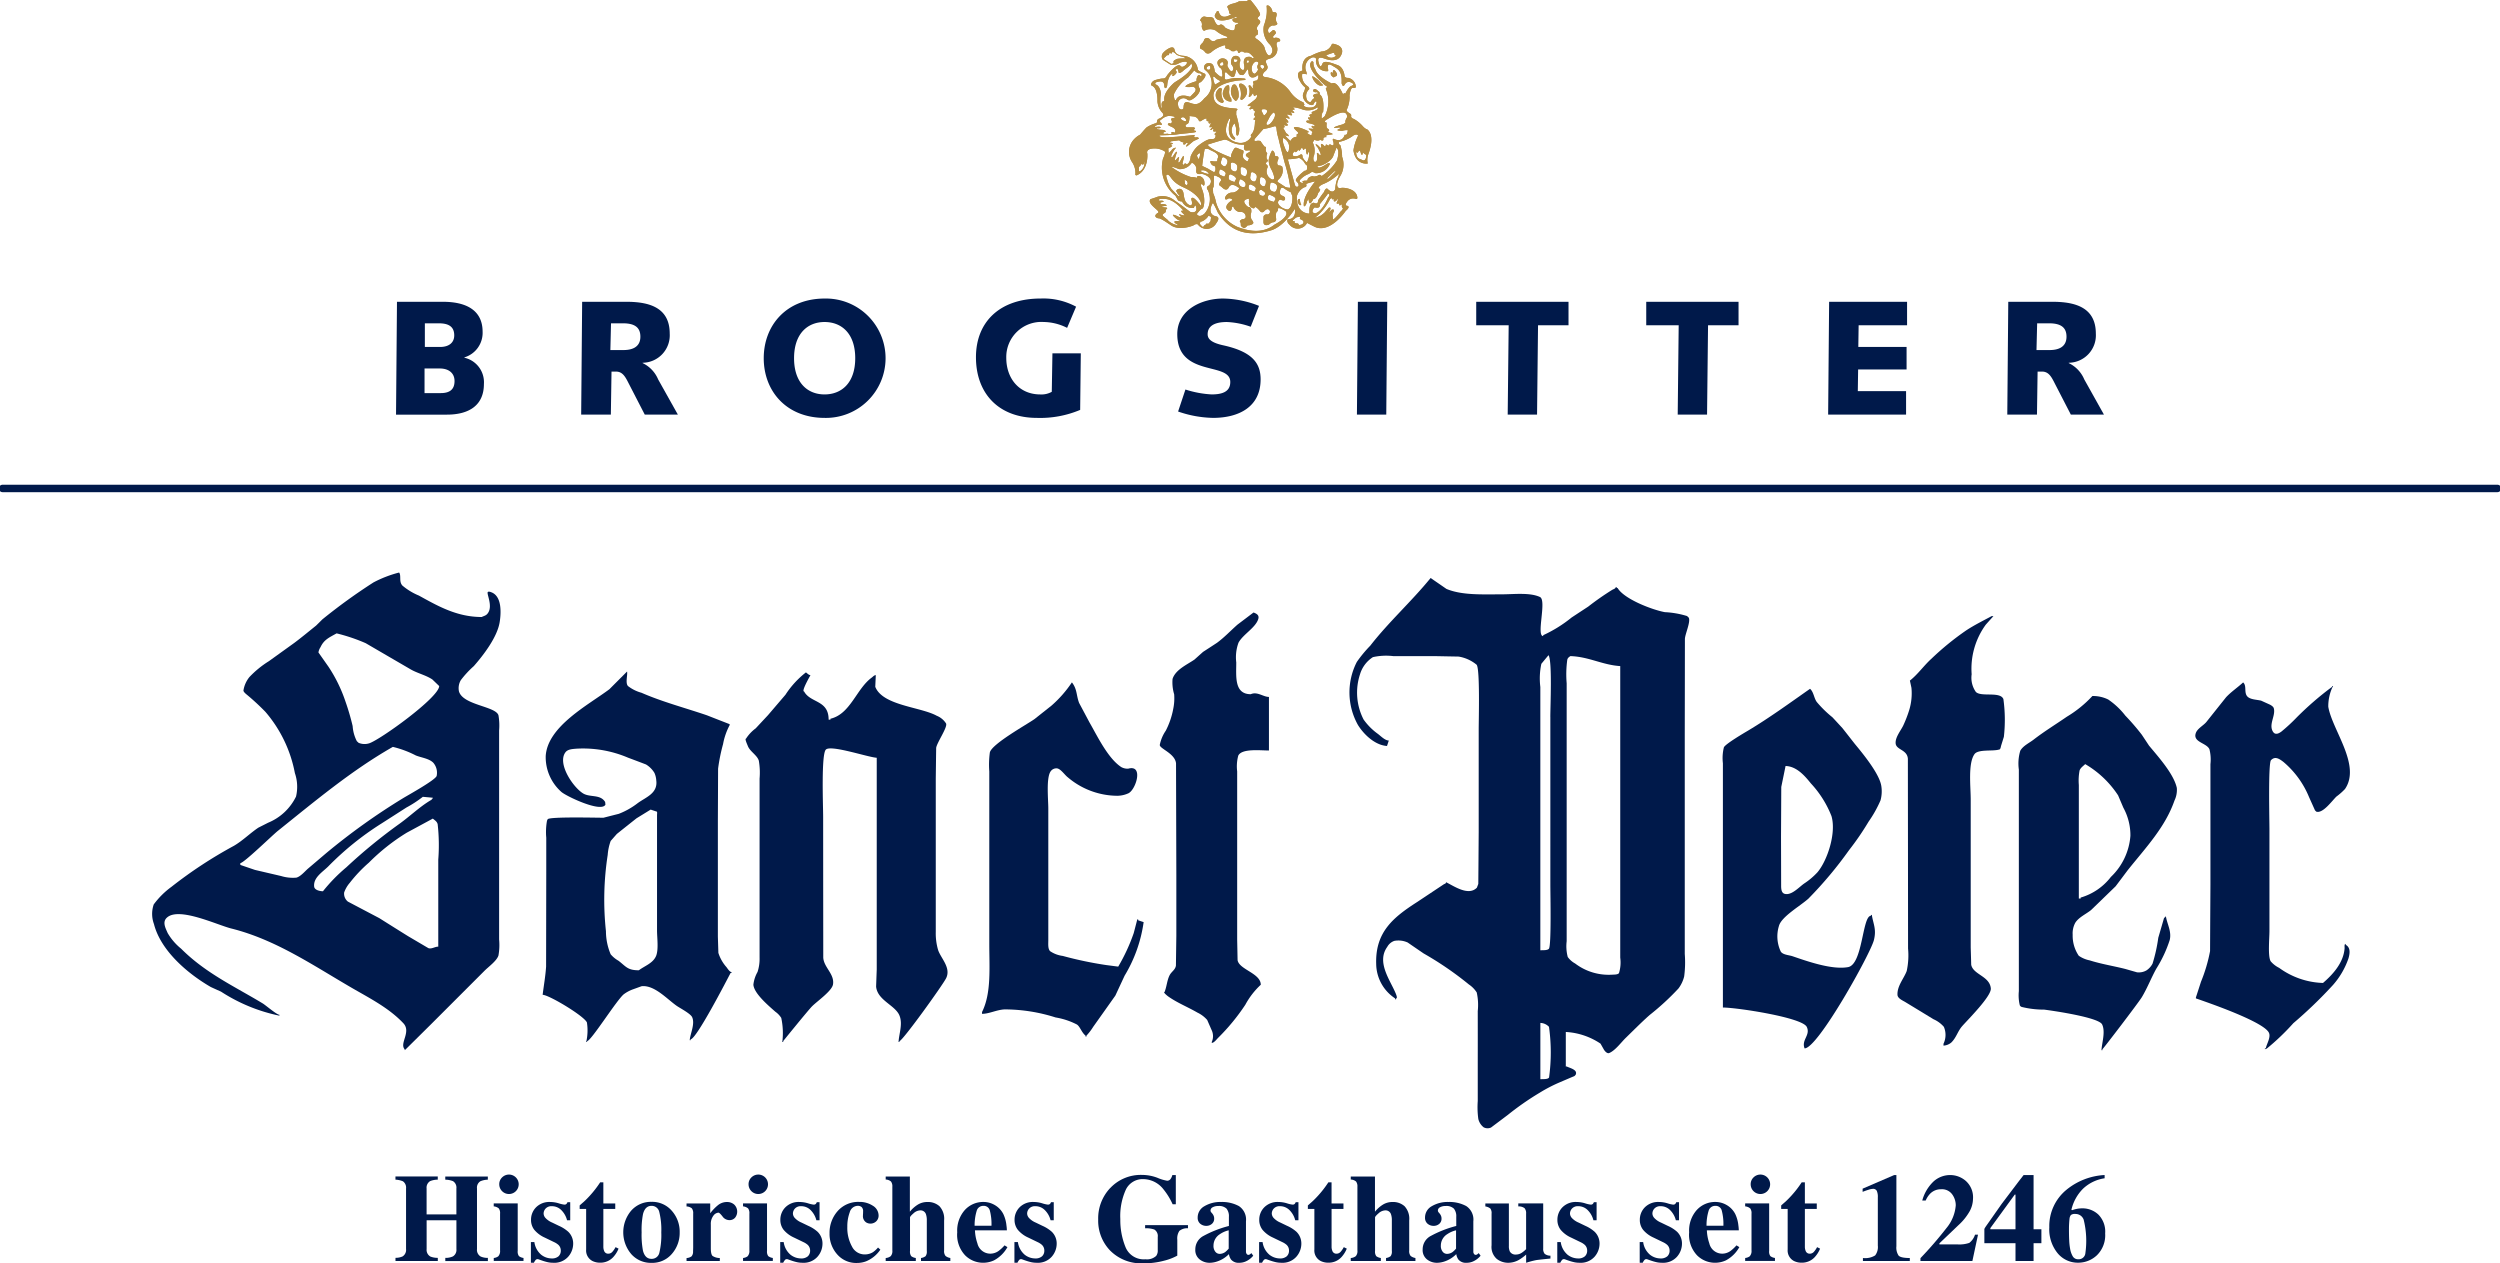 <svg xmlns="http://www.w3.org/2000/svg" xmlns:xlink="http://www.w3.org/1999/xlink" id="logo_st_peter" width="334.213" height="168.896" viewBox="0 0 334.213 168.896"><defs><clipPath id="clip-path"><rect id="Rechteck_1303" data-name="Rechteck 1303" width="334.213" height="168.896" fill="none"></rect></clipPath></defs><g id="logo_st_peter-2" data-name="logo_st_peter" clip-path="url(#clip-path)"><path id="Pfad_4358" data-name="Pfad 4358" d="M235.139,117.561c.371.136.777.338.648.827-.326,1.19-2.048,2.079-2.655,3.209a5.682,5.682,0,0,0-.3,2.64c0,1.844-.3,4.248,1.942,4.248.872-.391,1.658.364,2.427.364v7.162c-1.122,0-3.626-.3-4.1.683a5.489,5.489,0,0,0-.148,2.108v22.457q.029,1.39.056,2.782c.209,1.263,3.1,1.743,3.1,3.287A10.365,10.365,0,0,0,234.043,170a27.746,27.746,0,0,1-3.611,4.4c-.228.217-.561.7-.876.7v-.123a1.873,1.873,0,0,0-.011-1.574c-.2-.456-.4-.91-.6-1.37a4.056,4.056,0,0,0-1.308-.986c-1.3-.755-2.668-1.286-3.9-2.155-.136-.095-.735-.591-.493-.591.293-.7.33-1.585.687-2.262.251-.481.747-.7.834-1.271q.029-2,.056-3.994v-8.132q-.021-7.465-.041-14.927c-.151-1.328-2.193-1.943-2.173-2.45a5.145,5.145,0,0,1,.8-1.9,10.555,10.555,0,0,0,1.005-2.947,6.918,6.918,0,0,0,.118-1.924,5.56,5.56,0,0,1-.216-2.048.809.809,0,0,0,.03-.091c.44-1.188,1.927-1.83,2.9-2.5.383-.343.767-.685,1.146-1.026q.928-.6,1.851-1.206c.978-.709,1.835-1.631,2.757-2.443.717-.542,1.433-1.08,2.147-1.624" transform="translate(-67.562 -35.68)" fill="#00194a"></path><path id="Pfad_4359" data-name="Pfad 4359" d="M376.679,118.259h.244c-.343.38-.684.762-1.025,1.142a10,10,0,0,0-1.888,6.627,3.289,3.289,0,0,0,.556,2.356c.683.728,3.269-.1,3.687.967a20.115,20.115,0,0,1,.064,5.041c-.125.4-.246.8-.373,1.2-.049.166-.068.512-.3.512-.826.246-2.776-.081-3.26.614-.877,1.24-.5,4.32-.5,6.062v19.785c.023.762.047,1.528.065,2.291.249,1.347,2.48,1.513,2.624,3.18.087,1.032-3.079,4.18-3.827,5.033-.607.692-.782,1.537-1.457,2.192a1.756,1.756,0,0,1-1.045.415v-.242a2.738,2.738,0,0,0,.051-2.269,3.893,3.893,0,0,0-1.384-1.016q-1.882-1.149-3.77-2.294c-.343-.21-1.031-.487-1.048-.972-.048-1.2.866-2.181,1.236-3.184a9.874,9.874,0,0,0,.179-3.012q-.009-12.682-.025-25.369c-.1-1.24-1.571-1.16-1.635-2.056-.061-.8.675-1.688,1-2.344a16.274,16.274,0,0,0,.826-2.138,7.673,7.673,0,0,0,.288-2.929c-.068-.322-.136-.645-.209-.972,1.081-.857,1.87-2.014,2.891-2.936a37.067,37.067,0,0,1,4.673-3.8c1.087-.709,2.225-1.27,3.359-1.881" transform="translate(-110.429 -35.892)" fill="#00194a"></path><path id="Pfad_4360" data-name="Pfad 4360" d="M151.175,129.063c.171.114.383.365.607.365-.164.3-1.244,2.185-.85,2.185.85,1.57,3.277,1.112,3.277,3.763h.243v-.12c2.688-.63,3.466-4.022,5.541-5.516.159-.118.3-.311.527-.311v-.121c-.026.561-.049,1.121-.075,1.679.993,2.524,6.064,2.679,8.222,3.874a2.622,2.622,0,0,1,1.241,1.029c.228.5-1.218,2.533-1.323,3.258-.02,1.373-.035,2.747-.054,4.121v20.515a7.91,7.91,0,0,0,.316,2.4c.375,1.112,1.748,2.357,1.073,3.75-.447.913-5.841,8.415-6.243,8.415v.123h-.121c.068-1.152.577-2.389.129-3.522-.55-1.4-2.955-2.035-3.129-3.886.027-.766.057-1.532.084-2.3q0-3.458,0-6.919V140.474c-1.2-.077-6.13-1.765-6.8-1.093-.637.633-.364,7.5-.364,8.981q.005,9.408.015,18.813c.061,1.328,1.543,2.215,1.3,3.611-.155.878-2.131,2.242-2.8,2.917-.493.488-3.854,4.642-3.854,4.642v.123h-.121a9.589,9.589,0,0,0-.141-3.218,2.942,2.942,0,0,0-.793-.829c-.895-.793-2.856-2.436-2.932-3.618a4.461,4.461,0,0,1,.554-1.693,5.629,5.629,0,0,0,.273-1.931q0-9.834,0-19.666,0-2.122,0-4.247a9.423,9.423,0,0,0-.1-2.4c-.232-.755-1.187-1.222-1.472-1.973-.076-.2-.439-.972-.242-.972a5.212,5.212,0,0,1,1.293-1.378q.82-.88,1.639-1.758,1.172-1.371,2.344-2.74a12.2,12.2,0,0,1,2.735-2.985" transform="translate(-43.433 -39.171)" fill="#00194a"></path><path id="Pfad_4361" data-name="Pfad 4361" d="M200.512,130.982c.712.909.568,1.718.959,2.746q.7,1.314,1.4,2.629c1,1.722,2.434,4.773,4.244,5.949a1.74,1.74,0,0,0,.918.208c2.06-.591,1.066,2.74.053,3.278a3.668,3.668,0,0,1-1.513.345,10.3,10.3,0,0,1-6.623-2.476c-.406-.308-.933-1.124-1.43-1.188a.919.919,0,0,0-.827.364c-.653.816-.341,3.772-.341,5.019v17.6c0,.456-.072,1.142.239,1.453a3.887,3.887,0,0,0,1.692.637,50.142,50.142,0,0,0,5.829,1.224c.528.066,1.059.139,1.587.206a24.68,24.68,0,0,0,2.074-4.487c.159-.607.318-1.214.474-1.825h.122v.121c.242.08.485.163.728.242a18.892,18.892,0,0,1-2.545,7.162q-.62,1.332-1.236,2.659-1.479,2.09-2.963,4.177a7.344,7.344,0,0,1-.9,1.177v.121c-.163,0-.122.036-.122-.121-.538-.43-.724-1.2-1.156-1.488a9.637,9.637,0,0,0-2.849-.943,22.533,22.533,0,0,0-6.8-1.077c-1.089.049-2.067.595-3.034.595v-.242c1.263-2.533.97-5.9.97-9.105V142.878a12.163,12.163,0,0,1,.076-2.533c.254-1.128,4.889-3.706,5.947-4.446.766-.607,1.536-1.213,2.3-1.821a15.671,15.671,0,0,0,2.72-3.1" transform="translate(-57.209 -39.753)" fill="#00194a"></path><path id="Pfad_4362" data-name="Pfad 4362" d="M427.756,130.982c.519.433.087,1.341.561,1.869.395.441,1.306.428,1.858.573l1.181.536c.175.1.431.25.5.467.291,1.042-.775,2.218-.051,3.23.051.044.1.085.144.127.32.174.669-.042.922-.225a23.2,23.2,0,0,0,2.082-1.927,41.738,41.738,0,0,1,4.554-3.95c.1-.075.145-.048.145-.217h.121a6.121,6.121,0,0,0-.63,2.766c.515,3.108,4.415,7.818,2.234,11a8.2,8.2,0,0,1-1.146,1.01c-.584.562-1.821,2.314-2.692,2.015-.057-.059-.114-.114-.175-.176-.266-.595-.531-1.186-.8-1.782a12.2,12.2,0,0,0-3.425-4.693c-.512-.383-1.094-.816-1.654-.227-.387.4-.208,8.015-.208,9.263v13.6c0,.947-.232,3.342.162,4.017a3.526,3.526,0,0,0,1.134.883,10.479,10.479,0,0,0,5.864,2.019c1.38-1.188,2.734-2.724,2.886-4.618.015-.208-.072-.6.148-.6v.121c.675.365.561,1.154.368,1.822a10.561,10.561,0,0,1-2.053,3.532,59.431,59.431,0,0,1-5.317,5.124,31.144,31.144,0,0,1-3.539,3.385c-.087.033-.174.067-.261.1V179.9h.12c.111-.584.7-1.472.419-2.082-.63-1.353-7.013-3.62-8.531-4.162-.409-.146-.819-.29-1.233-.433V173.1c.225-.694.453-1.387.676-2.086a21.1,21.1,0,0,0,1.219-4.111q.022-4.427.049-8.853V141.907a5.585,5.585,0,0,0-.133-1.991c-.372-.848-2.2-.931-1.839-2.11.194-.649,1-1.025,1.424-1.528q1.318-1.657,2.642-3.316c.714-.761,1.543-1.3,2.276-1.979" transform="translate(-127.886 -39.753)" fill="#00194a"></path><path id="Pfad_4363" data-name="Pfad 4363" d="M397.15,162.191q1.634-1.577,3.267-3.161.808-1.069,1.614-2.147c2.408-3.015,5-5.718,6.255-9.314a3.307,3.307,0,0,0,.315-1.684c-.41-1.882-2.473-4.157-3.717-5.659-.319-.485-.642-.971-.965-1.456a30.6,30.6,0,0,0-2.2-2.551,10.046,10.046,0,0,0-2.291-2.158,4.572,4.572,0,0,0-2.117-.467,15.505,15.505,0,0,1-3.417,2.769c-1.5,1.035-3.016,1.958-4.46,3.076-.554.426-1.4.816-1.764,1.476a5.918,5.918,0,0,0-.19,2.512v29.619a5.676,5.676,0,0,0,.126,1.888.435.435,0,0,0,.266.228,12.331,12.331,0,0,0,3,.356c1.307.171,7.285,1.041,7.741,1.979.467.967-.026,2.442-.087,3.441h.122v-.123c.071,0,4.819-6.213,5.275-6.961.739-1.228,1.244-2.569,1.938-3.816a16.876,16.876,0,0,0,1.786-3.82c.281-1.134-.34-2.135-.5-3.125h-.121c0,.159.038.12-.12.12q-.393,1.349-.786,2.7a21.361,21.361,0,0,1-.763,3.449,2.411,2.411,0,0,1-.825.917,2.075,2.075,0,0,1-1.256.251c-.522-.148-1.05-.3-1.573-.451-1.589-.4-3.228-.658-4.756-1.146a3.855,3.855,0,0,1-1.457-.618,4.757,4.757,0,0,1-.814-2.8,2.969,2.969,0,0,1,.348-1.608c.474-.752,1.467-1.172,2.131-1.718m-1.562-18.615c.11-.373.478-.6.756-.878a13.228,13.228,0,0,1,4.4,4.181l.7,1.642a7.684,7.684,0,0,1,.945,3.763,8.457,8.457,0,0,1-2.613,5.5,7.857,7.857,0,0,1-4.039,2.757v.123h-.243V145.491a7.2,7.2,0,0,1,.095-1.915" transform="translate(-117.59 -40.546)" fill="#00194a"></path><path id="Pfad_4364" data-name="Pfad 4364" d="M342.166,160.2a52.611,52.611,0,0,0,5.364-6.407,36.647,36.647,0,0,0,2.628-3.831,15.929,15.929,0,0,0,1.592-2.841,4.548,4.548,0,0,0,.107-1.92c-.243-1.624-2.461-4.324-3.542-5.629-.55-.7-1.1-1.408-1.658-2.112-.443-.482-.889-.967-1.339-1.449a14.866,14.866,0,0,1-2.081-2.034c-.391-.522-.41-1.334-.907-1.771-2.707,1.892-5.431,3.884-8.26,5.573-.542.32-3.061,1.8-3.259,2.253a5.964,5.964,0,0,0-.132,2.128v32.654c1.833,0,10.59,1.32,11.209,2.587.542,1.116-.752,1.734-.286,2.876,1.772,0,8.8-12.644,9.262-14.468.369-1.453-.074-2.128-.279-3.377h-.123v.123c-1.153,0-1.08,6.493-3.047,6.856-2.178.4-5.548-.813-7.417-1.45-.47-.164-1.274-.178-1.578-.619a4.736,4.736,0,0,1-.25-3.429c.329-1.263,2.946-2.728,4-3.71m-3.686-14.885c.192-.929.383-1.862.572-2.792,1.454.045,2.526,1.256,3.38,2.321a13.773,13.773,0,0,1,2.757,4.371c.675,2.272-.557,5.971-1.878,7.522a9.562,9.562,0,0,1-1.787,1.507c-.629.451-1.445,1.341-2.241,1.4-.678.046-.8-.395-.822-.982q-.006-3.335-.016-6.672.018-3.335.034-6.677" transform="translate(-100.353 -40.123)" fill="#00194a"></path><path id="Pfad_4365" data-name="Pfad 4365" d="M129.4,169.069c-.235,0-.535-.482-.668-.656a5.3,5.3,0,0,1-1.084-1.907c-.023-.722-.045-1.447-.068-2.17V148.8q.017-3.459.03-6.92a23.684,23.684,0,0,1,.664-3.285,8.721,8.721,0,0,1,.884-2.542v-.122q-1.519-.59-3.046-1.19c-2.932-1-5.936-1.784-8.754-3.014a5.161,5.161,0,0,1-1.79-.891c-.38-.405-.038-1.422-.125-1.946-.784.79-1.574,1.574-2.359,2.364-2.826,2.117-8.264,4.947-8.518,8.925a6.2,6.2,0,0,0,2.078,4.793c.585.55,5.344,2.83,5.906,1.714-.011-.117-.027-.235-.038-.352-.653-1.073-2.029-.577-2.959-1.154-1.357-.845-3.459-3.986-2.355-5.481.307-.422.918-.444,1.445-.492a15.353,15.353,0,0,1,6.926,1.2c.8.3,1.6.6,2.4.907a3.355,3.355,0,0,1,1.126,1.119,2.87,2.87,0,0,1,.251,1.023c.219,1.725-1.373,2.223-2.465,3.017a10.088,10.088,0,0,1-2.546,1.442q-1.025.259-2.048.522c-1.04,0-7.112-.153-7.453.193-.03.07-.065.134-.095.2a8.488,8.488,0,0,0-.1,2.28v4.37q-.01,6.435-.022,12.863c-.084,1.275-.311,2.537-.462,3.767.83,0,5.564,2.837,5.92,3.7a6.838,6.838,0,0,1-.095,2.609h.121v-.123c.524,0,3.921-5.449,4.9-6.259a4.732,4.732,0,0,1,1.282-.678c.372-.132.74-.27,1.107-.4,1.753-.178,3.451,1.791,4.76,2.675.451.3,1.78,1,1.991,1.463.41.9-.247,2.191-.326,3.081h.121v-.121c.755,0,4.794-7.815,5.34-8.862.159,0,.122.037.122-.123m-10.093-2.126c-.417.962-1.562,1.322-2.287,1.885-1.513,0-1.7-.486-2.723-1.275a3.842,3.842,0,0,1-1.047-.865,7.965,7.965,0,0,1-.63-3.079,39.172,39.172,0,0,1,.235-10.2,6.834,6.834,0,0,1,.4-1.874c.277-.311.55-.627.827-.938.876-.7,1.748-1.392,2.625-2.087.633-.386,1.263-.778,1.892-1.165.242.085.485.164.729.244.2,0,.121.307.121.485v15.416c0,1.027.235,2.577-.141,3.457" transform="translate(-31.612 -39.118)" fill="#00194a"></path><path id="Pfad_4366" data-name="Pfad 4366" d="M72.2,122.4c1.324-1.509,3.122-3.872,3.451-5.849.209-1.266.3-3.413-1.035-3.989-.132-.057-.4-.167-.531-.077-.269.175.807,2.014-.122,2.977-.212.217-.458.24-.7.376-3.319,0-5.844-1.452-8.409-2.867a8.245,8.245,0,0,1-2.2-1.335c-.5-.546-.122-1.3-.439-1.745a15.692,15.692,0,0,0-3.425,1.32,75.845,75.845,0,0,0-6.842,4.947c-.277.279-.558.557-.839.832-.967.772-1.915,1.568-2.909,2.308q-1.7,1.223-3.391,2.44a13.11,13.11,0,0,0-2.613,2.131,3.769,3.769,0,0,0-.793,1.78c-.023.155.227.379.336.477a31.4,31.4,0,0,1,2.591,2.382,17.533,17.533,0,0,1,3.948,8.2,5.622,5.622,0,0,1,.152,3.134,7.2,7.2,0,0,1-3.736,3.5L43.393,144c-1.134.762-2.1,1.748-3.269,2.427a58.925,58.925,0,0,0-8.359,5.49,10.928,10.928,0,0,0-2.359,2.347,3.885,3.885,0,0,0,.031,2.617c.906,3.566,4.495,6.625,7.6,8.421.456.21.91.414,1.366.619a22.775,22.775,0,0,0,7.806,3.214v-.121c-.357,0-1.829-1.275-2.231-1.517-3.735-2.261-7.623-4.03-10.911-7.32a7.639,7.639,0,0,1-1.795-2.087c-.292-.68-.773-1.516-.049-2.11,1.665-1.377,6.66,1.025,8.553,1.5,5.954,1.487,10.964,4.953,16.169,7.97,2.325,1.346,4.919,2.659,6.838,4.7,1.084,1.158-.565,2.686.174,3.476v.122c.027-.02.054-.043.08-.061q1.741-1.719,3.478-3.442,3.551-3.549,7.1-7.1c.568-.572,1.638-1.32,1.878-2.056a8.081,8.081,0,0,0,.087-2.151V135.992c0-1.658,0-3.319,0-4.977a8.017,8.017,0,0,0-.087-2.039c-.368-1.219-4.768-1.344-5.284-3.209a2.122,2.122,0,0,1,.254-1.492A12.95,12.95,0,0,1,72.2,122.4M48.474,150.681a5.36,5.36,0,0,1-2.037-.216q-1.746-.406-3.493-.816c-.652-.221-1.309-.444-1.961-.669v-.241c.47,0,4.279-3.722,5.022-4.314,5.048-4.042,9.842-8.068,15.368-11.225a13.567,13.567,0,0,1,3.065,1.142c.729.3,1.764.4,2.34.976a2.047,2.047,0,0,1,.456,1.748c-.1.528-3.785,2.562-4.488,2.989a86.508,86.508,0,0,0-10.324,7.386Q51.211,148.47,50,149.5c-.424.382-.978,1.042-1.521,1.179m3.554,1.821c-.417,0-1.13-.157-1.179-.626-.129-1.211,1.134-1.945,1.877-2.686a39.24,39.24,0,0,1,7.108-5.736q1.673-1.07,3.345-2.143a15.41,15.41,0,0,0,2.2-1.434c.447.042.892.08,1.334.123v.12h-.121c0,.182-.11.178-.235.258-1.449.88-2.666,2.064-4.062,3.076a70.9,70.9,0,0,0-7.15,5.853,22.019,22.019,0,0,0-3.118,3.195m15.414-4.248v11.652c-.455,0-.9.356-1.324.2L63.4,158.5q-1.912-1.192-3.827-2.4l-4.207-2.215a1.352,1.352,0,0,1-.5-1.227,4.015,4.015,0,0,1,.755-1.289,19.018,19.018,0,0,1,2.548-2.691,27.137,27.137,0,0,1,5.068-4.008l3.482-1.883c.263.228.554.384.645.749a24.832,24.832,0,0,1,.084,4.715m-9.266-15.52a2.031,2.031,0,0,1-1.388-.075c-.076-.074-.155-.148-.235-.221A5.163,5.163,0,0,1,56,130.416a31.655,31.655,0,0,0-.96-3.279,19.755,19.755,0,0,0-2.264-4.642l-1.35-1.92a1.758,1.758,0,0,1,.281-.709c.466-1.02,1.221-1.317,2.147-1.841a23.778,23.778,0,0,1,3.895,1.314q2.987,1.742,5.974,3.479c.917.541,2.051.78,2.932,1.369l.914.879c0,1.518-7.965,7.243-9.387,7.667" transform="translate(-8.856 -33.353)" fill="#00194a"></path><path id="Pfad_4367" data-name="Pfad 4367" d="M303.838,154.275V131.818q.013-6.374.02-12.746c.042-.69.777-2.245.52-2.822-.077-.071-.156-.147-.231-.223a12.106,12.106,0,0,0-2.971-.52c-1.684-.311-5.439-1.741-6.319-3.232h-.12c0-.163.038-.121-.122-.121,0,.2-.327.285-.482.375a37.192,37.192,0,0,0-3.2,2.235q-1.108.726-2.219,1.457a17.716,17.716,0,0,1-3.8,2.365v.121c-.963,0,.5-4.783-.43-5.223-1.35-.636-3.5-.359-5.153-.359-2.526,0-5.276.147-7.351-.725-.7-.486-1.411-.975-2.116-1.459-2.542,3.124-5.617,5.892-8.072,9.053A16.774,16.774,0,0,0,260,122.16a8.921,8.921,0,0,0,.152,8.437c.8,1.286,2.291,2.7,3.88,2.8.083-.242.163-.485.242-.728-.493,0-1.073-.591-1.442-.876a8.12,8.12,0,0,1-1.93-1.935,7.848,7.848,0,0,1-.479-6.038,4.118,4.118,0,0,1,1.727-2.3,8.115,8.115,0,0,1,2.73-.135h5.583q1.577.032,3.144.06A5.068,5.068,0,0,1,276,122.525c.481.424.291,7.419.291,8.686v13.718q-.023,3.459-.053,6.911c-.061.167-.125.33-.189.5-1.135,1.173-3.1-.239-4.128-.731,0,.212-.173.2-.325.3q-1.782,1.184-3.561,2.366c-3.133,2.016-5.583,3.984-5.447,8.251a5.576,5.576,0,0,0,2.537,4.618v.121h.12v-.121c.251,0-.022-.6-.083-.748-.737-1.741-2.557-4.123-1.092-6.145a1.7,1.7,0,0,1,.948-.8,3,3,0,0,1,1.779.219c.71.49,1.419.974,2.127,1.459a43.993,43.993,0,0,1,6.062,4.155,3.623,3.623,0,0,1,1.042,1.065,7.651,7.651,0,0,1,.137,2.49q.006,3.459,0,6.918v5.1a11.474,11.474,0,0,0,.076,2.408,2.007,2.007,0,0,0,.713,1.111,1.12,1.12,0,0,0,.982.031q1.131-.846,2.261-1.7a37.814,37.814,0,0,1,4.224-2.941,20.147,20.147,0,0,1,2.693-1.4c.665-.283,1.328-.569,1.991-.853.046-.045.088-.1.133-.14a.814.814,0,0,0,.038-.079c.242-.644-.892-.863-1.218-1.053-.162,0-.122.039-.122-.121v-4.49a9.218,9.218,0,0,1,4.639,1.559c.138.238.27.474.405.713.1.208.452.668.755.545.816-.334,1.594-1.43,2.246-2.059,1.013-.983,2.079-2.068,3.163-3.024A33.745,33.745,0,0,0,303,165.811a4.424,4.424,0,0,0,.76-1.606,14.375,14.375,0,0,0,.079-3.012ZM285.7,177.713c-.157.275-.846.21-1.165.233v-7.525a1.656,1.656,0,0,1,1.153.522,24.675,24.675,0,0,1,.011,6.77m.171-48.2V151.97c0,1.122.152,8.189-.2,8.543-.244.238-.786.169-1.139.2v-35.2a9.263,9.263,0,0,1,.137-3.1c.318-.384.637-.772.956-1.153.512.7.242,6.845.242,8.254m9.176,34.243c-.129.219-.66.2-.926.215a7.4,7.4,0,0,1-4.938-1.5,2.9,2.9,0,0,1-.983-.869,5.6,5.6,0,0,1-.143-2.11V125.021a14.356,14.356,0,0,1,.079-3.138c.064-.272.2-.338.407-.5,2.5.079,4.273,1.183,6.675,1.335v31.317q0,3.825,0,7.648a4.852,4.852,0,0,1-.166,2.075" transform="translate(-78.611 -33.671)" fill="#00194a"></path><line id="Linie_118" data-name="Linie 118" x2="333.516" transform="translate(0.348 65.298)" fill="none" stroke="#00194a" stroke-linecap="round" stroke-width="1"></line><path id="Pfad_4368" data-name="Pfad 4368" d="M75.91,236.69a2.3,2.3,0,0,0,.947-.188,1.03,1.03,0,0,0,.465-.987v-8.1a1.026,1.026,0,0,0-.416-.956,2.838,2.838,0,0,0-1-.219v-.424h5.656v.424a2.685,2.685,0,0,0-1.02.194,1.016,1.016,0,0,0-.473.981v3.469h3.983v-3.469a1.015,1.015,0,0,0-.449-.972,2.76,2.76,0,0,0-1.037-.2v-.424h5.689v.424a2.659,2.659,0,0,0-1,.211,1,1,0,0,0-.449.964v8.1a1.019,1.019,0,0,0,.5,1,2.309,2.309,0,0,0,.955.18v.424H82.57v-.424a2.366,2.366,0,0,0,1.02-.2,1.022,1.022,0,0,0,.465-.979v-3.853H80.073v3.853a1.023,1.023,0,0,0,.506,1,2.579,2.579,0,0,0,.988.171v.424H75.91Z" transform="translate(-23.039 -68.536)" fill="#00194a"></path><path id="Pfad_4369" data-name="Pfad 4369" d="M94.771,236.6a1.238,1.238,0,0,0,.6-.221,1.034,1.034,0,0,0,.244-.791v-4.914a1.047,1.047,0,0,0-.171-.7,1.238,1.238,0,0,0-.678-.275v-.4h3.208v6.351a1.022,1.022,0,0,0,.163.7,1.276,1.276,0,0,0,.612.245v.4H94.771Zm1.114-10.77a1.3,1.3,0,1,1-.38.918,1.251,1.251,0,0,1,.38-.918" transform="translate(-28.763 -68.426)" fill="#00194a"></path><path id="Pfad_4370" data-name="Pfad 4370" d="M101.9,236.066h.465a2.675,2.675,0,0,0,.914,1.694,2.291,2.291,0,0,0,1.371.494,1.33,1.33,0,0,0,.947-.29,1.01,1.01,0,0,0,.3-.763,1.032,1.032,0,0,0-.327-.768,2.357,2.357,0,0,0-.579-.367l-1.24-.6a3.861,3.861,0,0,1-1.4-1.045,2.117,2.117,0,0,1-.433-1.33,2.343,2.343,0,0,1,.678-1.678,2.5,2.5,0,0,1,1.894-.706,3.989,3.989,0,0,1,1.126.176,3.9,3.9,0,0,0,.742.176.4.4,0,0,0,.29-.086.664.664,0,0,0,.143-.241h.367v2.416h-.425a2.913,2.913,0,0,0-.775-1.363,1.76,1.76,0,0,0-1.256-.515,1.047,1.047,0,0,0-.829.311.993.993,0,0,0-.273.669.92.92,0,0,0,.244.587,2.578,2.578,0,0,0,.9.621l.915.441a4.727,4.727,0,0,1,1.24.792,2.184,2.184,0,0,1,.653,1.608,2.651,2.651,0,0,1-.673,1.734,2.486,2.486,0,0,1-2.021.8,3.378,3.378,0,0,1-.674-.07,6.927,6.927,0,0,1-.836-.241l-.286-.1c-.1-.038-.167-.06-.192-.065a.436.436,0,0,0-.094-.008.319.319,0,0,0-.241.11,1.712,1.712,0,0,0-.233.372h-.4Z" transform="translate(-30.927 -70.019)" fill="#00194a"></path><path id="Pfad_4371" data-name="Pfad 4371" d="M111.259,230.489v-.465q.22-.2.547-.481.433-.4.816-.825a13.821,13.821,0,0,0,1.38-1.787h.424v2.824h1.591v.735h-1.591v5.028a1.445,1.445,0,0,0,.106.588.555.555,0,0,0,.539.367.722.722,0,0,0,.547-.233,3.026,3.026,0,0,0,.441-.641l.4.2a3.793,3.793,0,0,1-.7,1.119,2.322,2.322,0,0,1-1.753.759,2.266,2.266,0,0,1-1.027-.221,1.576,1.576,0,0,1-.853-1.543v-5.419Z" transform="translate(-33.767 -68.874)" fill="#00194a"></path><path id="Pfad_4372" data-name="Pfad 4372" d="M120.7,231.847a3.509,3.509,0,0,1,2.7-1.167,3.463,3.463,0,0,1,2.714,1.192,4.2,4.2,0,0,1,1.057,2.89,4.245,4.245,0,0,1-1.045,2.877,3.439,3.439,0,0,1-2.726,1.2,3.5,3.5,0,0,1-2.7-1.172,4.493,4.493,0,0,1,0-5.823m1.563,5.371q.285,1.085,1.135,1.086a1.036,1.036,0,0,0,1.061-.833,10.253,10.253,0,0,0,.254-2.709,9.837,9.837,0,0,0-.265-2.706,1.037,1.037,0,0,0-1.041-.837q-.849,0-1.135,1.085a11.073,11.073,0,0,0-.188,2.457,11.362,11.362,0,0,0,.18,2.457" transform="translate(-36.308 -70.012)" fill="#00194a"></path><path id="Pfad_4373" data-name="Pfad 4373" d="M131.778,238.2a1.226,1.226,0,0,0,.669-.228.933.933,0,0,0,.2-.661l.016-.49v-4.547a1.062,1.062,0,0,0-.179-.716,1.2,1.2,0,0,0-.71-.255v-.4h3.167v1.314a6.08,6.08,0,0,1,1.055-1.1,1.913,1.913,0,0,1,1.211-.408,1.446,1.446,0,0,1,.928.331,1.307,1.307,0,0,1,.123,1.775.98.98,0,0,1-.757.318,1.144,1.144,0,0,1-.921-.5q-.389-.5-.543-.5a.923.923,0,0,0-.676.412,1.816,1.816,0,0,0-.339,1.181v3.166q0,.827.241,1.034a1.806,1.806,0,0,0,.959.272v.4h-4.449Z" transform="translate(-39.995 -70.019)" fill="#00194a"></path><path id="Pfad_4374" data-name="Pfad 4374" d="M142.623,236.6a1.238,1.238,0,0,0,.6-.221,1.034,1.034,0,0,0,.244-.791v-4.914a1.047,1.047,0,0,0-.171-.7,1.238,1.238,0,0,0-.678-.275v-.4h3.208v6.351a1.022,1.022,0,0,0,.163.7,1.276,1.276,0,0,0,.612.245v.4h-3.983Zm1.114-10.77a1.3,1.3,0,1,1-.38.918,1.251,1.251,0,0,1,.38-.918" transform="translate(-43.286 -68.426)" fill="#00194a"></path><path id="Pfad_4375" data-name="Pfad 4375" d="M149.754,236.066h.465a2.675,2.675,0,0,0,.914,1.694,2.291,2.291,0,0,0,1.371.494,1.33,1.33,0,0,0,.947-.29,1.01,1.01,0,0,0,.3-.763,1.032,1.032,0,0,0-.327-.768,2.357,2.357,0,0,0-.579-.367l-1.24-.6a3.86,3.86,0,0,1-1.4-1.045,2.117,2.117,0,0,1-.433-1.33,2.343,2.343,0,0,1,.678-1.678,2.5,2.5,0,0,1,1.894-.706,3.989,3.989,0,0,1,1.126.176,3.9,3.9,0,0,0,.742.176.4.4,0,0,0,.29-.086.664.664,0,0,0,.143-.241h.367v2.416h-.425a2.913,2.913,0,0,0-.775-1.363,1.76,1.76,0,0,0-1.256-.515,1.047,1.047,0,0,0-.829.311.993.993,0,0,0-.273.669.92.92,0,0,0,.244.587,2.578,2.578,0,0,0,.9.621l.914.441a4.726,4.726,0,0,1,1.24.792,2.184,2.184,0,0,1,.653,1.608,2.651,2.651,0,0,1-.673,1.734,2.486,2.486,0,0,1-2.021.8,3.377,3.377,0,0,1-.674-.07,6.927,6.927,0,0,1-.837-.241l-.286-.1c-.1-.038-.167-.06-.192-.065a.435.435,0,0,0-.094-.008.319.319,0,0,0-.241.11,1.711,1.711,0,0,0-.233.372h-.4Z" transform="translate(-45.451 -70.019)" fill="#00194a"></path><path id="Pfad_4376" data-name="Pfad 4376" d="M165.008,231.2a1.538,1.538,0,0,1,.771,1.322,1.048,1.048,0,0,1-.306.751,1.117,1.117,0,0,1-1.335.171,1,1,0,0,1-.449-.947c0-.049,0-.121.008-.216s.008-.2.008-.306a.74.74,0,0,0-.2-.6.771.771,0,0,0-.482-.163,1.139,1.139,0,0,0-1.1.853,5.453,5.453,0,0,0-.326,1.955,5.136,5.136,0,0,0,.62,2.628,1.878,1.878,0,0,0,1.674,1.061,2.069,2.069,0,0,0,1.126-.294,3.474,3.474,0,0,0,.685-.628l.311.286a4.272,4.272,0,0,1-1.91,1.559,3.433,3.433,0,0,1-1.232.22,3.352,3.352,0,0,1-2.629-1.151,4.083,4.083,0,0,1-1.02-2.808,4.347,4.347,0,0,1,1.081-2.975,3.655,3.655,0,0,1,2.886-1.228,3.211,3.211,0,0,1,1.824.514" transform="translate(-48.323 -70.012)" fill="#00194a"></path><path id="Pfad_4377" data-name="Pfad 4377" d="M170,236.714a1.243,1.243,0,0,0,.673-.249,1.015,1.015,0,0,0,.216-.763v-8.513a1.072,1.072,0,0,0-.179-.7,1.144,1.144,0,0,0-.71-.267v-.4h3.232v4.7a4.268,4.268,0,0,1,1.081-.958,2.44,2.44,0,0,1,1.277-.339,2.308,2.308,0,0,1,1.592.559,2.452,2.452,0,0,1,.628,1.906V235.7a1.021,1.021,0,0,0,.192.738,1.4,1.4,0,0,0,.641.274v.4H174.72v-.4a1.276,1.276,0,0,0,.612-.245,1.018,1.018,0,0,0,.164-.7v-4.049a2.438,2.438,0,0,0-.114-.857.756.756,0,0,0-.776-.515,1.39,1.39,0,0,0-.894.4q-.461.4-.461.547v4.473a1.022,1.022,0,0,0,.163.7,1.283,1.283,0,0,0,.612.245v.4H170Z" transform="translate(-51.596 -68.536)" fill="#00194a"></path><path id="Pfad_4378" data-name="Pfad 4378" d="M184.757,231.769a3.308,3.308,0,0,1,2.473-1.066,2.988,2.988,0,0,1,1.552.433,2.908,2.908,0,0,1,1.119,1.2,4.6,4.6,0,0,1,.409,1.5,5.421,5.421,0,0,1,.057.662H186.1a6.065,6.065,0,0,0,.327,1.738,1.77,1.77,0,0,0,1.725,1.379,1.907,1.907,0,0,0,1.113-.367,5.089,5.089,0,0,0,.793-.743l.384.237a4.464,4.464,0,0,1-1.8,1.771,3.462,3.462,0,0,1-1.52.318,3.405,3.405,0,0,1-2.312-.971,3.982,3.982,0,0,1-1.079-3.1,4.135,4.135,0,0,1,1.025-2.991m3.554,2.11a7.078,7.078,0,0,0-.23-2.065.828.828,0,0,0-.852-.588.9.9,0,0,0-.9.678,6.669,6.669,0,0,0-.274,1.975Z" transform="translate(-55.763 -70.019)" fill="#00194a"></path><path id="Pfad_4379" data-name="Pfad 4379" d="M194.706,236.066h.465a2.675,2.675,0,0,0,.914,1.694,2.291,2.291,0,0,0,1.371.494,1.33,1.33,0,0,0,.947-.29,1.01,1.01,0,0,0,.3-.763,1.032,1.032,0,0,0-.327-.768,2.358,2.358,0,0,0-.579-.367l-1.24-.6a3.86,3.86,0,0,1-1.4-1.045,2.117,2.117,0,0,1-.433-1.33,2.343,2.343,0,0,1,.678-1.678,2.5,2.5,0,0,1,1.894-.706,3.989,3.989,0,0,1,1.126.176,3.9,3.9,0,0,0,.742.176.4.4,0,0,0,.29-.086.664.664,0,0,0,.143-.241h.367v2.416h-.425a2.913,2.913,0,0,0-.775-1.363,1.76,1.76,0,0,0-1.256-.515,1.047,1.047,0,0,0-.829.311.993.993,0,0,0-.273.669.92.92,0,0,0,.244.587,2.578,2.578,0,0,0,.9.621l.914.441a4.727,4.727,0,0,1,1.24.792,2.184,2.184,0,0,1,.653,1.608,2.651,2.651,0,0,1-.673,1.734,2.486,2.486,0,0,1-2.021.8,3.378,3.378,0,0,1-.673-.07,6.928,6.928,0,0,1-.837-.241l-.286-.1c-.1-.038-.167-.06-.192-.065a.436.436,0,0,0-.094-.008.319.319,0,0,0-.241.11,1.712,1.712,0,0,0-.233.372h-.4Z" transform="translate(-59.093 -70.019)" fill="#00194a"></path><path id="Pfad_4380" data-name="Pfad 4380" d="M212.4,227.267a5.6,5.6,0,0,1,4.252-1.755,5.815,5.815,0,0,1,2.065.388,5.534,5.534,0,0,0,1.282.388.544.544,0,0,0,.432-.188,1.464,1.464,0,0,0,.27-.571h.465v3.909h-.424a9.131,9.131,0,0,0-1.233-2.008,3.467,3.467,0,0,0-2.661-1.355,2.486,2.486,0,0,0-2.359,1.4,8.574,8.574,0,0,0-.742,3.951,9.516,9.516,0,0,0,.69,3.726,2.62,2.62,0,0,0,2.665,1.637,1.805,1.805,0,0,0,1.437-.449,1.173,1.173,0,0,0,.212-.767v-1.764a1.006,1.006,0,0,0-.465-1,3.423,3.423,0,0,0-1.224-.164v-.424h5.73v.424a1.638,1.638,0,0,0-1.147.347,1.819,1.819,0,0,0-.281,1.18v2.13a7.334,7.334,0,0,1-1.8.686,10.42,10.42,0,0,1-2.775.343,5.844,5.844,0,0,1-4.449-1.755,5.754,5.754,0,0,1-1.551-4.114,5.9,5.9,0,0,1,1.608-4.2" transform="translate(-63.977 -68.443)" fill="#00194a"></path><path id="Pfad_4381" data-name="Pfad 4381" d="M230.519,235.244a14.812,14.812,0,0,1,3.4-1.332V232.7a1.622,1.622,0,0,0-.314-1.1,1.439,1.439,0,0,0-1.114-.355,1.463,1.463,0,0,0-.738.167.486.486,0,0,0-.29.421.356.356,0,0,0,.033.163.641.641,0,0,0,.1.139l.1.114a1.231,1.231,0,0,1,.184.306.922.922,0,0,1,.069.355.889.889,0,0,1-.314.73,1.116,1.116,0,0,1-.731.258,1.233,1.233,0,0,1-.82-.286,1.013,1.013,0,0,1-.339-.822,1.718,1.718,0,0,1,.906-1.523,4.148,4.148,0,0,1,2.228-.561,4.716,4.716,0,0,1,2.375.547,2.161,2.161,0,0,1,.947,2.04v4.049a.5.5,0,0,0,.093.306.264.264,0,0,0,.208.127.406.406,0,0,0,.176-.037,1.093,1.093,0,0,0,.241-.2l.253.351a2.715,2.715,0,0,1-1.085.8,2.152,2.152,0,0,1-.792.147,1.3,1.3,0,0,1-1.086-.433,1.655,1.655,0,0,1-.286-.728,3.925,3.925,0,0,1-1.567.981,3.244,3.244,0,0,1-1.045.18,2.128,2.128,0,0,1-1.282-.437,1.578,1.578,0,0,1-.6-1.362,2.018,2.018,0,0,1,1.085-1.791m2.914,2.152a3.244,3.244,0,0,0,.465-.458v-2.447a3.48,3.48,0,0,0-1.176.515,1.8,1.8,0,0,0-.857,1.523,1.222,1.222,0,0,0,.249.83.733.733,0,0,0,.559.282,1.3,1.3,0,0,0,.759-.245" transform="translate(-69.633 -70.019)" fill="#00194a"></path><path id="Pfad_4382" data-name="Pfad 4382" d="M241.673,236.066h.465a2.675,2.675,0,0,0,.914,1.694,2.291,2.291,0,0,0,1.371.494,1.33,1.33,0,0,0,.947-.29,1.01,1.01,0,0,0,.3-.763,1.032,1.032,0,0,0-.327-.768,2.356,2.356,0,0,0-.579-.367l-1.24-.6a3.861,3.861,0,0,1-1.4-1.045,2.118,2.118,0,0,1-.433-1.33,2.343,2.343,0,0,1,.678-1.678,2.5,2.5,0,0,1,1.894-.706,3.989,3.989,0,0,1,1.126.176,3.9,3.9,0,0,0,.742.176.4.4,0,0,0,.29-.086.665.665,0,0,0,.143-.241h.367v2.416H246.5a2.912,2.912,0,0,0-.775-1.363,1.76,1.76,0,0,0-1.256-.515,1.047,1.047,0,0,0-.829.311.993.993,0,0,0-.273.669.92.92,0,0,0,.245.587,2.577,2.577,0,0,0,.9.621l.914.441a4.726,4.726,0,0,1,1.24.792,2.184,2.184,0,0,1,.653,1.608,2.651,2.651,0,0,1-.673,1.734,2.486,2.486,0,0,1-2.021.8,3.377,3.377,0,0,1-.673-.07,6.927,6.927,0,0,1-.837-.241l-.286-.1c-.1-.038-.167-.06-.192-.065a.435.435,0,0,0-.094-.008.319.319,0,0,0-.241.11,1.714,1.714,0,0,0-.233.372h-.4Z" transform="translate(-73.348 -70.019)" fill="#00194a"></path><path id="Pfad_4383" data-name="Pfad 4383" d="M251.03,230.489v-.465q.22-.2.547-.481.432-.4.816-.825a13.824,13.824,0,0,0,1.38-1.787h.424v2.824h1.591v.735H254.2v5.028a1.445,1.445,0,0,0,.106.588.555.555,0,0,0,.539.367.722.722,0,0,0,.547-.233,3.025,3.025,0,0,0,.441-.641l.4.2a3.793,3.793,0,0,1-.7,1.119,2.322,2.322,0,0,1-1.753.759,2.266,2.266,0,0,1-1.027-.221,1.576,1.576,0,0,1-.853-1.543v-5.419Z" transform="translate(-76.188 -68.874)" fill="#00194a"></path><path id="Pfad_4384" data-name="Pfad 4384" d="M259.263,236.714a1.243,1.243,0,0,0,.674-.249,1.015,1.015,0,0,0,.216-.763v-8.513a1.072,1.072,0,0,0-.179-.7,1.143,1.143,0,0,0-.71-.267v-.4H262.5v4.7a4.267,4.267,0,0,1,1.081-.958,2.44,2.44,0,0,1,1.277-.339,2.308,2.308,0,0,1,1.592.559,2.452,2.452,0,0,1,.628,1.906V235.7a1.021,1.021,0,0,0,.191.738,1.4,1.4,0,0,0,.641.274v.4H263.98v-.4a1.277,1.277,0,0,0,.612-.245,1.018,1.018,0,0,0,.164-.7v-4.049a2.437,2.437,0,0,0-.114-.857.756.756,0,0,0-.776-.515,1.39,1.39,0,0,0-.894.4q-.461.4-.461.547v4.473a1.022,1.022,0,0,0,.163.7,1.283,1.283,0,0,0,.612.245v.4h-4.024Z" transform="translate(-78.687 -68.536)" fill="#00194a"></path><path id="Pfad_4385" data-name="Pfad 4385" d="M274.158,235.244a14.812,14.812,0,0,1,3.4-1.332V232.7a1.621,1.621,0,0,0-.314-1.1,1.439,1.439,0,0,0-1.114-.355,1.463,1.463,0,0,0-.738.167.486.486,0,0,0-.29.421.356.356,0,0,0,.033.163.645.645,0,0,0,.1.139l.1.114a1.231,1.231,0,0,1,.184.306.922.922,0,0,1,.069.355.888.888,0,0,1-.314.73,1.116,1.116,0,0,1-.731.258,1.233,1.233,0,0,1-.82-.286,1.013,1.013,0,0,1-.339-.822,1.718,1.718,0,0,1,.906-1.523,4.148,4.148,0,0,1,2.228-.561,4.716,4.716,0,0,1,2.375.547,2.161,2.161,0,0,1,.947,2.04v4.049a.5.5,0,0,0,.093.306.264.264,0,0,0,.208.127.406.406,0,0,0,.175-.037,1.093,1.093,0,0,0,.241-.2l.253.351a2.715,2.715,0,0,1-1.085.8,2.152,2.152,0,0,1-.792.147,1.3,1.3,0,0,1-1.086-.433,1.654,1.654,0,0,1-.286-.728,3.925,3.925,0,0,1-1.567.981,3.244,3.244,0,0,1-1.045.18,2.128,2.128,0,0,1-1.282-.437,1.578,1.578,0,0,1-.6-1.362,2.018,2.018,0,0,1,1.085-1.791m2.914,2.152a3.247,3.247,0,0,0,.465-.458v-2.447a3.48,3.48,0,0,0-1.176.515,1.8,1.8,0,0,0-.857,1.523,1.222,1.222,0,0,0,.249.83.733.733,0,0,0,.559.282,1.3,1.3,0,0,0,.759-.245" transform="translate(-82.878 -70.019)" fill="#00194a"></path><path id="Pfad_4386" data-name="Pfad 4386" d="M288.24,230.985v5.673a1.7,1.7,0,0,0,.123.742.852.852,0,0,0,.841.417,1.4,1.4,0,0,0,.784-.254,3.618,3.618,0,0,0,.555-.465v-4.742a1.036,1.036,0,0,0-.208-.737,1.28,1.28,0,0,0-.837-.235v-.4h3.33v6.023a1.017,1.017,0,0,0,.2.717,1.257,1.257,0,0,0,.768.247v.384q-1.551.147-1.955.217a11.325,11.325,0,0,0-1.293.347v-1.1a6.1,6.1,0,0,1-.988.726,2.939,2.939,0,0,1-1.428.375,2.486,2.486,0,0,1-1.506-.515,2.13,2.13,0,0,1-.7-1.828v-4.219a1.007,1.007,0,0,0-.171-.7,1.44,1.44,0,0,0-.661-.271v-.4Z" transform="translate(-86.525 -70.104)" fill="#00194a"></path><path id="Pfad_4387" data-name="Pfad 4387" d="M298.9,236.066h.465a2.675,2.675,0,0,0,.914,1.694,2.291,2.291,0,0,0,1.371.494,1.33,1.33,0,0,0,.947-.29,1.01,1.01,0,0,0,.3-.763,1.032,1.032,0,0,0-.327-.768,2.355,2.355,0,0,0-.579-.367l-1.24-.6a3.861,3.861,0,0,1-1.4-1.045,2.118,2.118,0,0,1-.433-1.33,2.343,2.343,0,0,1,.678-1.678,2.5,2.5,0,0,1,1.894-.706,3.988,3.988,0,0,1,1.126.176,3.9,3.9,0,0,0,.742.176.4.4,0,0,0,.29-.086.664.664,0,0,0,.143-.241h.367v2.416h-.425a2.913,2.913,0,0,0-.775-1.363,1.76,1.76,0,0,0-1.256-.515,1.047,1.047,0,0,0-.829.311.993.993,0,0,0-.273.669.92.92,0,0,0,.244.587,2.578,2.578,0,0,0,.9.621l.915.441a4.726,4.726,0,0,1,1.24.792,2.184,2.184,0,0,1,.653,1.608,2.651,2.651,0,0,1-.673,1.734,2.486,2.486,0,0,1-2.021.8,3.378,3.378,0,0,1-.674-.07,6.928,6.928,0,0,1-.836-.241l-.286-.1c-.1-.038-.167-.06-.192-.065a.435.435,0,0,0-.094-.008.319.319,0,0,0-.241.11,1.715,1.715,0,0,0-.233.372h-.4Z" transform="translate(-90.716 -70.019)" fill="#00194a"></path><path id="Pfad_4388" data-name="Pfad 4388" d="M314.721,236.066h.465a2.675,2.675,0,0,0,.914,1.694,2.291,2.291,0,0,0,1.371.494,1.33,1.33,0,0,0,.947-.29,1.01,1.01,0,0,0,.3-.763,1.032,1.032,0,0,0-.327-.768,2.358,2.358,0,0,0-.58-.367l-1.24-.6a3.86,3.86,0,0,1-1.4-1.045,2.117,2.117,0,0,1-.433-1.33,2.343,2.343,0,0,1,.678-1.678,2.5,2.5,0,0,1,1.894-.706,3.989,3.989,0,0,1,1.126.176,3.9,3.9,0,0,0,.742.176.4.4,0,0,0,.29-.086.664.664,0,0,0,.144-.241h.367v2.416h-.425a2.913,2.913,0,0,0-.775-1.363,1.76,1.76,0,0,0-1.257-.515,1.047,1.047,0,0,0-.829.311.993.993,0,0,0-.273.669.92.92,0,0,0,.245.587,2.577,2.577,0,0,0,.9.621l.914.441a4.729,4.729,0,0,1,1.241.792,2.184,2.184,0,0,1,.653,1.608,2.651,2.651,0,0,1-.673,1.734,2.486,2.486,0,0,1-2.021.8,3.377,3.377,0,0,1-.674-.07,6.925,6.925,0,0,1-.836-.241l-.286-.1c-.1-.038-.167-.06-.192-.065a.439.439,0,0,0-.094-.008.319.319,0,0,0-.241.11,1.71,1.71,0,0,0-.233.372h-.4Z" transform="translate(-95.518 -70.019)" fill="#00194a"></path><path id="Pfad_4389" data-name="Pfad 4389" d="M325.243,231.769a3.306,3.306,0,0,1,2.472-1.066,2.991,2.991,0,0,1,1.553.433,2.908,2.908,0,0,1,1.119,1.2,4.6,4.6,0,0,1,.409,1.5,5.422,5.422,0,0,1,.057.662h-4.269a6.04,6.04,0,0,0,.327,1.738,1.77,1.77,0,0,0,1.725,1.379,1.907,1.907,0,0,0,1.113-.367,5.088,5.088,0,0,0,.793-.743l.384.237a4.467,4.467,0,0,1-1.8,1.771,3.467,3.467,0,0,1-1.52.318,3.405,3.405,0,0,1-2.312-.971,3.982,3.982,0,0,1-1.079-3.1,4.135,4.135,0,0,1,1.025-2.991m3.554,2.11a7.084,7.084,0,0,0-.229-2.065.83.83,0,0,0-.853-.588.9.9,0,0,0-.9.678,6.669,6.669,0,0,0-.274,1.975Z" transform="translate(-98.401 -70.019)" fill="#00194a"></path><path id="Pfad_4390" data-name="Pfad 4390" d="M334.969,236.6a1.232,1.232,0,0,0,.6-.221,1.032,1.032,0,0,0,.245-.791v-4.914a1.047,1.047,0,0,0-.171-.7,1.238,1.238,0,0,0-.678-.275v-.4h3.208v6.351a1.022,1.022,0,0,0,.163.7,1.276,1.276,0,0,0,.612.245v.4h-3.983Zm1.114-10.77a1.3,1.3,0,1,1-.38.918,1.251,1.251,0,0,1,.38-.918" transform="translate(-101.663 -68.426)" fill="#00194a"></path><path id="Pfad_4391" data-name="Pfad 4391" d="M341.878,230.489v-.465q.22-.2.547-.481.432-.4.816-.825a13.832,13.832,0,0,0,1.38-1.787h.424v2.824h1.591v.735h-1.591v5.028a1.444,1.444,0,0,0,.106.588.555.555,0,0,0,.539.367.722.722,0,0,0,.547-.233,3.024,3.024,0,0,0,.441-.641l.4.2a3.791,3.791,0,0,1-.7,1.119,2.322,2.322,0,0,1-1.753.759,2.266,2.266,0,0,1-1.027-.221,1.576,1.576,0,0,1-.853-1.543v-5.419Z" transform="translate(-103.76 -68.874)" fill="#00194a"></path><path id="Pfad_4392" data-name="Pfad 4392" d="M357.551,236.628a2.547,2.547,0,0,0,1.633-.347,1.833,1.833,0,0,0,.359-1.318v-6.44a1.963,1.963,0,0,0-.143-.881.546.546,0,0,0-.527-.261,2.273,2.273,0,0,0-.628.139q-.27.081-.735.261v-.425l4.22-1.82h.294v9.525a1.906,1.906,0,0,0,.294,1.24q.294.327,1.5.327v.4h-6.268Z" transform="translate(-108.505 -68.45)" fill="#00194a"></path><path id="Pfad_4393" data-name="Pfad 4393" d="M368.613,236.644a51.11,51.11,0,0,0,3.477-4.024,5.419,5.419,0,0,0,1.24-3.037,2.5,2.5,0,0,0-.477-1.465,1.683,1.683,0,0,0-1.481-.682,2.005,2.005,0,0,0-1.486.612,3.085,3.085,0,0,0-.579.9h-.457a5.492,5.492,0,0,1,1.534-2.575,3.3,3.3,0,0,1,2.2-.836,3.176,3.176,0,0,1,2.105.8,2.926,2.926,0,0,1,.947,2.363,3.616,3.616,0,0,1-.445,1.673,7.453,7.453,0,0,1-1.5,1.861l-2.547,2.432v.139h2.376a4.062,4.062,0,0,0,1.621-.2,2.238,2.238,0,0,0,.763-1.094h.4l-.751,3.518h-6.946Z" transform="translate(-111.874 -68.45)" fill="#00194a"></path><path id="Pfad_4394" data-name="Pfad 4394" d="M381.015,232.494q.073-.11.449-.642l1.738-2.476,2.245-2.965.678-.875h1.33v7.248H388.5v1.861h-1.045v2.383h-2.416v-2.383h-4.163v-1.9a1.926,1.926,0,0,1,.139-.249m4.024.29v-4.638h-.1l-3.264,4.483v.155Z" transform="translate(-115.596 -68.45)" fill="#00194a"></path><path id="Pfad_4395" data-name="Pfad 4395" d="M400.735,225.969a5.311,5.311,0,0,0-2.89,1.4,5.833,5.833,0,0,0-1.549,2.808l.082.057c.2-.065.365-.114.506-.147a3.732,3.732,0,0,1,.859-.1,3.108,3.108,0,0,1,2.149.825,3.238,3.238,0,0,1,.916,2.53,3.742,3.742,0,0,1-1.1,2.914,3.648,3.648,0,0,1-2.53,1A3.5,3.5,0,0,1,394.463,236a5.05,5.05,0,0,1-1.123-3.481,6.262,6.262,0,0,1,2.253-4.979,8.775,8.775,0,0,1,5.142-2.007Zm-4.513,4.921a.943.943,0,0,0-.18.49c-.016.137-.033.331-.049.584s-.024.527-.024.82q0,.865.033,1.506a8.2,8.2,0,0,0,.123,1.114,2.946,2.946,0,0,0,.348.991.811.811,0,0,0,.749.4.893.893,0,0,0,.926-.71,11.8,11.8,0,0,0-.213-4.583,1.15,1.15,0,0,0-1.106-.763.85.85,0,0,0-.606.147" transform="translate(-119.379 -68.45)" fill="#00194a"></path><path id="Pfad_4396" data-name="Pfad 4396" d="M76.139,57.925h6.148c2.92,0,5.3,1,5.3,4.011a3.43,3.43,0,0,1-2.441,3.422V65.4a3.36,3.36,0,0,1,2.615,3.511c0,2.833-1.961,4.1-4.949,4.1h-6.8Zm3.684,12.207h2.158c1.177,0,1.853-.457,1.853-1.612,0-1.09-.807-1.679-1.962-1.679H79.824Zm.043-6.169h2.028c1.265,0,1.9-.632,1.9-1.547,0-1.33-.981-1.614-2.071-1.614H79.867Z" transform="translate(-23.069 -17.58)" fill="#00194a"></path><path id="Pfad_4397" data-name="Pfad 4397" d="M115.518,73.01h-3.967l.13-15.085h5.93c3.138,0,5.776.827,5.776,4.251a3.675,3.675,0,0,1-3.618,3.9v.045a4.226,4.226,0,0,1,2.071,2.18l2.638,4.708h-4.425l-2.158-4.185c-.458-.916-.829-1.57-1.7-1.57h-.589Zm-.065-8.633h1.766c.937,0,2.246-.26,2.246-1.787,0-1.243-.763-1.788-2.333-1.788H115.54Z" transform="translate(-33.856 -17.58)" fill="#00194a"></path><path id="Pfad_4398" data-name="Pfad 4398" d="M154.743,57.3a7.98,7.98,0,1,1,0,15.957c-5.144,0-8.153-3.6-8.153-7.979S149.6,57.3,154.743,57.3m-.022,12.818c2.267,0,4.1-1.526,4.1-4.841s-1.831-4.839-4.1-4.839c-2.246,0-4.077,1.526-4.077,4.839s1.831,4.841,4.077,4.841" transform="translate(-44.49 -17.39)" fill="#00194a"></path><path id="Pfad_4399" data-name="Pfad 4399" d="M201.256,72.187a13.739,13.739,0,0,1-5.777,1.069c-5.079,0-8.153-3.227-8.153-8.111,0-4.708,3.161-7.847,8.655-7.847a9.215,9.215,0,0,1,4.73,1.09l-1.2,2.833a7.121,7.121,0,0,0-3.139-.785,4.689,4.689,0,0,0-4.993,4.8c0,2.725,1.7,4.884,4.556,4.884a2.8,2.8,0,0,0,1.526-.35l.087-5.144h3.793Z" transform="translate(-56.854 -17.39)" fill="#00194a"></path><path id="Pfad_4400" data-name="Pfad 4400" d="M227.056,69.463a13.708,13.708,0,0,0,3.488.655c1.221,0,2.507-.24,2.507-1.657,0-1.4-1.766-1.526-3.531-2.049s-3.554-1.44-3.554-4.359c0-3.249,3.27-4.753,6.126-4.753a13.325,13.325,0,0,1,4.8.981l-1.111,2.79a10.817,10.817,0,0,0-3.182-.632c-1.876,0-2.573.676-2.573,1.635,0,.61.436,1.133,2.18,1.5,3.858.873,4.9,2.42,4.9,4.536,0,3.727-2.987,5.144-6.344,5.144a14.943,14.943,0,0,1-4.687-.85Z" transform="translate(-68.581 -17.39)" fill="#00194a"></path><path id="Pfad_4401" data-name="Pfad 4401" d="M260.574,57.925H264.5l-.131,15.085h-3.923Z" transform="translate(-79.045 -17.58)" fill="#00194a"></path><path id="Pfad_4402" data-name="Pfad 4402" d="M283.344,57.925h12.338v3.139h-4.075l-.131,11.946h-3.925l.131-11.946h-4.338Z" transform="translate(-85.995 -17.58)" fill="#00194a"></path><path id="Pfad_4403" data-name="Pfad 4403" d="M315.977,57.925h12.339v3.139h-4.077l-.132,11.946h-3.924l.131-11.946h-4.338Z" transform="translate(-95.899 -17.58)" fill="#00194a"></path><path id="Pfad_4404" data-name="Pfad 4404" d="M351.023,57.925h10.42v3.139h-6.475l-.043,2.9h6.452v3.009H354.9l-.043,2.9h6.453V73.01H350.892Z" transform="translate(-106.496 -17.58)" fill="#00194a"></path><path id="Pfad_4405" data-name="Pfad 4405" d="M389.245,73.01h-3.968l.131-15.085h5.929c3.14,0,5.777.827,5.777,4.251a3.675,3.675,0,0,1-3.618,3.9v.045a4.229,4.229,0,0,1,2.071,2.18L398.2,73.01h-4.425l-2.158-4.185c-.458-.916-.829-1.57-1.7-1.57h-.589Zm-.065-8.633h1.766c.937,0,2.246-.26,2.246-1.787,0-1.243-.763-1.788-2.333-1.788h-1.59Z" transform="translate(-116.932 -17.58)" fill="#00194a"></path><path id="Pfad_4406" data-name="Pfad 4406" d="M234.227,18.879a1.046,1.046,0,0,1-.66-1.679c.121-.214.451-.514.612-.153a2.856,2.856,0,0,0-.078.433,2.272,2.272,0,0,0,.293,1.133c.093.088-.111.267-.111.267Z" transform="translate(-70.823 -5.123)" fill="#b48c41"></path><path id="Pfad_4407" data-name="Pfad 4407" d="M235.861,18.548a1.077,1.077,0,0,1-1.152-1.216c.042-.106.222-1.057.821-.957a2.059,2.059,0,0,1,.017.772,1.505,1.505,0,0,0,.267.977c.054.037.046.423.046.423" transform="translate(-71.232 -4.968)" fill="#b48c41"></path><path id="Pfad_4408" data-name="Pfad 4408" d="M236.865,18.388a1.639,1.639,0,0,1-.368-2.1c.063-.013.305-.258.526.147a2.482,2.482,0,0,1,.267,1.468c-.111.3-.313.559-.424.485" transform="translate(-71.711 -4.917)" fill="#b48c41"></path><path id="Pfad_4409" data-name="Pfad 4409" d="M237.993,18.051a2.366,2.366,0,0,0-.175-1.684s-.1-.4.332-.313a1.11,1.11,0,0,1,.553,1.658c-.166.327-.531.562-.6.517a.231.231,0,0,1-.109-.178" transform="translate(-72.175 -4.869)" fill="#b48c41"></path><path id="Pfad_4410" data-name="Pfad 4410" d="M251.881,14.605a3.384,3.384,0,0,1,1.041.793c.4.488.605.413.147.488s-1.218-.793-1.188-1.28" transform="translate(-76.446 -4.433)" fill="#b48c41"></path><path id="Pfad_4411" data-name="Pfad 4411" d="M255.438,14.049s-.107-.384.132-.3c.111.063.306.221.128-.027,0-.24.111-.4.334-.13s.389.623-.012.72l-.214.123s-.346-.2-.368-.385" transform="translate(-77.518 -4.083)" fill="#b48c41"></path><path id="Pfad_4412" data-name="Pfad 4412" d="M249.371,38.226s.019.584.185.665c0,0-.121.274-.3.017l-.174-.258s-.084-.426.2-.489Z" transform="translate(-75.595 -11.582)" fill="#b48c41"></path><path id="Pfad_4413" data-name="Pfad 4413" d="M248.5,17.274s-.2,0-.589-.444a4.468,4.468,0,0,0-1.174-.937c-.1-.008-.368-.172-.343-.333a.614.614,0,0,0-.025-.283c-.246-.209-.777-.394-.5-.747a4.347,4.347,0,0,0,.323-1.632c-.061-.123.137-1.2.407-1.146a.527.527,0,0,0,.423-.079,1.271,1.271,0,0,0-1.039-1.264.49.49,0,0,1-.456-.172s-.062-1.2-.919-1.52-1.856-.7-2.054-.194-.368.469-.541-.32.715-.4.871-.351,1.509.573,2.075-.314c.628-.982-.177-1.409-.26-1.456s-.813-.357-.886-.171a1.522,1.522,0,0,1-1.381.973,8.285,8.285,0,0,0-1.42.579c-1.422.276-1.119,1.961-1.119,1.961l-.258.1c-.914.32.233,1.923.5,2.059s-.127.849-.127.849c-.4,1.041,1.162,2,1.384,1.468s.543-.419.284.111-1.247.382-1.491.221.038-.271-.038-.308-.122-.235-.122-.235a3.875,3.875,0,0,1-1.814-1.479,4.871,4.871,0,0,0-3.192-1.888c-.873-.085-.184-.739-.184-.739s.531-.345.358-.764c-.281-.681-.371-.776.37-1a1.278,1.278,0,0,0,.908-1.628c-.23-.7.375-.644.375-.644.275-.375-.408-.575-.654-.489s-.284-.147-.2-.222a4.048,4.048,0,0,0,.3-.35c.153-.078-.152-.637-.412-.414a4.532,4.532,0,0,1-.469.381c-.428-.64.335-1.085.531-1.048s.752-.073.527-.356a.977.977,0,0,1-.1-.765c.222-.666-.159-.641-.159-.641-.283,0-.346-.086-.346-.086a1.041,1.041,0,0,0-.308-.641c-.311-.332-.467-.135-.467-.135A5.619,5.619,0,0,1,235.086,2a6.5,6.5,0,0,1-.362,1.426,2.772,2.772,0,0,0,.795,2.519s.554.579.265,1.149c-.5.976-.943-.607-.943-.607-.025-.406-.68-1.036-1.13-1.31s.223-.579.223-.579l-.017-.514c-.29-.29-.03-.593.147-.814s.3-.419-.048-.666.16-.37.2-.666-.79-1.355-1.122-1.75a.375.375,0,0,0-.617-.049l-1.1.036c-.086.149-.986.359-.986.359s-.655.233-.544.43a1.989,1.989,0,0,1,.248.74c0,.185.318.174.318.174-1.53.988-1.725-.359-1.725-.359l-.236-.036-.059.159c-.345.432-.2.592-.2.592.431,1.133,2.861,0,2.861,0l.037.136s.21.012-.3.074-.21.591.306.586-.01.227-.01.227c-.32.173-.173.059-.258.6s-1.259-.15-1.259-.15-.417-.615-.738-.38-.607-.283-.777-.741-.752-.221-1.183-.357-.765.53-.616.567.234.481.173.629.135.826.4.653a1.6,1.6,0,0,1,1.456.006,4.112,4.112,0,0,0,1.39.774c.4.127.028.244.028.244a6.757,6.757,0,0,0-1.344.221.517.517,0,0,1-.786,0c-.363-.437-.8-.169-.818-.019a1.353,1.353,0,0,1-.241.442c-.566.5-.238.788-.238.788a1.19,1.19,0,0,1,.578.419c.359.453.851.013.851.013a4.285,4.285,0,0,1,1.509-.842c.5-.226.352.151.352.151a.191.191,0,0,0,.173.226,1.094,1.094,0,0,1,.666.329s.382.073.485-.043a.21.21,0,0,1,.364.142c0,.221.272.1.272.1.1-.27.516-.083.516-.083s-.108.083.3.064.586.191.857.476.168.271.168.271l-.192.024a.476.476,0,0,0-.407-.185c-.7-.028-.8.517-.682,1.091s-.119.684-.119.684c-.671-.136-.456-1.048-.456-1.048a.583.583,0,0,0-.58-.851c-.628,0-.64.949-.566,1.1s.43.467.2.85-.58-.358-.58-.358a.527.527,0,0,1-.124-.456c.223-.641-.529-.937-.924-.752-.9.422-.072,1.221-.072,1.221.355.135.244.653.294.726.1.419-.086.456-.086.456-.247.037-.9-.666-.9-.666-.063-.352-.124-.974-.494-1.1-.836-.279-1.183.542-.8.864a2.75,2.75,0,0,1,.539.57,2.47,2.47,0,0,1-.649,3.214c-.876,1.116-1.407.764-2.146.542s-.591.715-.667.85-.6.247-.692-.431a.753.753,0,0,1,1.149-.838c.309.233.463.174.776-.013.717-.427,1.11-1.134.962-1.4-.456-.839.142-.86.142-.86.992-.97.511-1.15.511-1.15-.961-.394-.9-.543-.9-.543a2.124,2.124,0,0,0-2.043-1.844c-.86-.1-1.014-.485-1.075-.793-.125-.752-1.169.015-1.431.309a.757.757,0,0,0-.137,1.022l1.012.641c.9.149,1.022-.21,1.52-.322.986-.225.662.224.576.322s-.5.481-.733.194c-.439-.554-1.807,1.248-1.807,1.248-.26.506-.445.395-.74.432a5.662,5.662,0,0,0-.714.16c-.63.136-.814.7-.58.789.8.3.745,1.94.745,1.94a2.421,2.421,0,0,0,.645,1.659c.49.5-.428.8-.478.827a.449.449,0,0,0-.208.222c0,.159-.038.332-.123.357a4.3,4.3,0,0,0-1.273.565c-.224.2-.874.975-.874.975a2.854,2.854,0,0,0-.775.579,2.455,2.455,0,0,0-.285,3.118,2.621,2.621,0,0,1,.42,1.69l.161.062c1.663-.715,1.441-2.922,1.441-2.922s-.233-.542.592-.653a2.5,2.5,0,0,1,1.75.381c.125.162-.246.951-.246.951a4.8,4.8,0,0,0,1.565,4.882c.11.024.349.567.453.684.134.153.532.166.532.166a1.517,1.517,0,0,0,1.586.857.532.532,0,0,1,.2-.359c.481,1.113-.529.981-.7.883s-.824-.652-2.058-1.491a2.537,2.537,0,0,0-2.342-.518c-.221.1-.912.315-.912.315-.381.438.446,1.054.851,1.424s.1.428.1.428c-.668.452-.038.718.135.706s.554.184,1.679.952,2.992.022,3.05-.046.387-.215.533-.064a1.465,1.465,0,0,0,2.452-.2c.674-.9-.12-.919-.12-.919-1.208-.345-.387-1.78-.32-1.774a11.041,11.041,0,0,1,.616,1.231c2.176,3.5,5.337,2.96,7.112,2.441s3.214-2.885,3.214-2.885c.205,1.5-.967,1.391-.967,1.391-.18.4.244.717.244.717A1.405,1.405,0,0,0,240.5,29.8l.993.509c2.084.991,4.175-2.121,4.175-2.121.7-.572.216-.673.216-.673s-.469.025-.011-.579a.985.985,0,0,1,1.109-.357s.357.173.2-.394c-.289-1.022-1.9-1.147-2.183-1.049-.338.118-.836-.259-.074-1.578a2.93,2.93,0,0,0,.257-2.6,5.011,5.011,0,0,0-.24-1.566.292.292,0,0,1-.156-.424,4.733,4.733,0,0,0,1.728-.722c.63-.5.816-.116.816-.116A6.391,6.391,0,0,0,246.7,20.1c.3,2.041,1.911,1.763,1.911,1.763a2.259,2.259,0,0,1,.092-1.278c.988-2.7-.2-3.308-.2-3.308m-5-10.056.364-.125.321-.049c-.16.229.189.39.189.39a.86.86,0,0,1-1.32-.062Zm-16.278,2.09c-.123-.044-.2-.122-.123-.337,0,0,.242-.244.443-.12.027.12.121.559-.32.457m-3.063-1.5c-.115-.008-1.115,0-1.182.132,0,0-.516.238-.274.375l-.219.221h-.157l-.949-.617V7.758a2.826,2.826,0,0,0,.4-.4s.212.129.285-.157.269,0,.269,0l.175-.262s.135-.04.488.308c0,0,.013.152,1.059.4.079.035.224.164.11.157m-6.015,15.1h-.128v-.589s.249-.162.265-.333.332.234.4-.183.063-.111.063-.111a1.278,1.278,0,0,1-.6,1.216m5.591,5.841s-.713-.309-.128.176c0,0,.019.22-.313.045s-1.119-.506-.511.072.756.378.712.527c0,0-1.5-.159-.238.508.256.134-.939-.052-1.438-.71,0,0-.431-.326-.488-.4s-.39-.232.157-.506a.4.4,0,0,0,.11-.424s.462-.258-.046-.3-.76-.13.156-.221c0,0,.1-.265-.736-.22,0,0-.3-.219.125-.267s.162-.243-.185-.194-.387-.25.169-.25,1.463-.068,2.9,1.594c0,0-.628-.138-.093.351s-.056.188-.155.22m17.559-15.9s.327.286,0,.372c-.068.071-.334.429-.334.429s-.444.042-.553-.536a1.18,1.18,0,0,1,.376-1.187c.013-.046.02-.244-.235-.412a1.627,1.627,0,0,1-.7-1.622.925.925,0,0,1,.6.063,1.366,1.366,0,0,0-.038-.329,1.413,1.413,0,0,1,.838-1.961c.116-.008.584-.015.431.462A1.406,1.406,0,0,0,243.3,9.509s.083-.127-.037-.378c.016-.15-.111-.792.618-.349s1.32.624,1.237,2.35a.991.991,0,0,0,.176.359s.115.084.3-.278c.248-.327.639-.376,1.1.018,0,.111-.109.2-.3.266s-.466.4-.791,1.042c0,.019-.2-.261-.237.111l-.112-.141s-.775-1.785-1.438-1.344c0,0-1.918-.859-2.22-1.921a1.459,1.459,0,0,1-.242-.924s-.219-.4-.437.211c-.04.332.072,1.16,1.989,2.875.11.072.437.122.091.441a4.336,4.336,0,0,1-.139,3.695s-.412.364-.412.285-.044-.661.214-.9c.007-.155.2-1.88-.464-2.3-.036-.065.107-.283-.22-.443-.075-.107-.579-.594-.683,0,.324.218.249.132.555.139l.173.176s-.759.023-.728.35m-3.915,3.851s.453.208.554.027c0-.092-.11-.194-.221-.267,0,0-.067-.192.2-.045.075-.014.171-.118-.071-.383s-.279-.327-.1-.28.723.3.237-.2c0,0-.412-.381.158-.193s.3-.139.3-.139-.174-.3.047-.193.456.088.178-.156-.058-.189.062-.2.178-.073-.017-.238c-.02-.017-.033-.027-.045-.038v-.054a4.892,4.892,0,0,1,1.039.221,2.213,2.213,0,0,0,2.193-.221s.179.187-.156.371-.682.247-.618.338,0,.225-.045.221-.38.036-.222.24c.141.039.053.338-.093.155,0,0-.293.12.027.313.065.046.173.162-.14.13s-.4.27.148.379.87.254.656.421c-.08,0-.391-.232-.325.084.128.1.278.221.278.221a3.886,3.886,0,0,1-.533-.019c-.149-.027-.254-.019.025.176s.417.322.24.442a.436.436,0,0,1-.046.257c-.067.077-.625-.266-.615-.349,0,0,.3.048.219-.157-.046-.036-1.462-.756-1.92-.538-.149.07.373.521.373.521s.418.335-.019.376l-.026.38a.775.775,0,0,0-.62.267c-.177.2-.194.268-.188.29-.1-.091-.737-.69-.715-.78a2.1,2.1,0,0,0,.462.13c.09-.013-.1-.288-.332-.4l-.222-.4-.194-.332s.4.008.082-.378M243,22c-.437.288-1.016.6-1.131.24,0,0,.209-.062.491-.113s1.543-.638,1.7-1.454c.065-.111.359-.911.359-.911s.526.155.082,1.686a6.868,6.868,0,0,1-2.035,2.082c-.083,0-.175-.339-.616,0-.148.013-.428.13-.607,0,0,0-.738.159-.675.554-.035.084-.313.063-.38.065s-.34.083-.312.13c0,0,.26.288-.174.138-.157-.109-.414-.156.092-.6a2.725,2.725,0,0,1,.935-.564s.412-.274.428-.274a1.322,1.322,0,0,1,.47.176,1.993,1.993,0,0,0,1.927-1.243c-.065-.129-.116-.2-.555.092m1.346.865-.194.222-.772.775-.268.036,1.038-1Zm-3.758-2.3c.109-.284.141-.378.2-.079a2.459,2.459,0,0,1-.286,1.185c-.1.114-.595-.557-.6-.683s.008-.538-.395-.265a1,1,0,0,1-.847.109s-.216-.191.072-.507c.069-.073.2-.148.219.015.085,0,.242-.1.339-.324.026-.09.143.153.143.153s.073-.015.2-.207.211-.311.309-.033.246-.091.246-.091.242-.04.161.289c.032.224.128.723.237.437m-3.27-2.117a1.331,1.331,0,0,1,.79,1.3c-.107,1.2-.506.176-.506.176a7.578,7.578,0,0,1-.284-.773c-.047-.2-.07-.733,0-.7m-.907-1.348a6.327,6.327,0,0,0,.29,1.459c0,.164.827,3.257.827,3.257a20.13,20.13,0,0,1,.738,3.282,1.861,1.861,0,0,1-.664-.109s-.921-.618-.967-.618-.177-.125.032-.362a1.627,1.627,0,0,0,.519-1.729.615.615,0,0,0-.462-.164c-.071,0-.29-.141-.18-.538.046-.174.311-.609-.065-.7-.085,0-.275.016-.27-.143s-.148-.673-.393-.591a3.609,3.609,0,0,0-.357.846c0,.065-.308.55.265,1.65.065.074.768,1.552.079,1.334a1.155,1.155,0,0,1-.6-1.546.331.331,0,0,0-.185-.469c-.065.008,0-.221,0-.221s.455-.247.113-.46a1.012,1.012,0,0,1,0-.609c.118-.23-.065-.305-.065-.305a.834.834,0,0,1-.048-.635.229.229,0,0,0-.219-.138s-.506-.682-.506-.727-.382-.059-.382-.059-.813.215-.283-.385,1.023-1.17,1.023-1.17a11.748,11.748,0,0,0,1.583-.4c.075,0,.183.247.183.247m-.421,8.524c-.306-.1-.488-.21-.454-.618l.036-.407s.033-.291.383-.174.586.283.536.662-.2.641-.5.538m.24,1.084c-.193.289-.075.325-.424.2s-.609-.123-.538-.591c0,0,.028-.358.331-.243s.825.348.632.637M234.6,24.882a.534.534,0,0,1-.4-.616l.019-.4s.019-.282.313-.157.5.291.467.659-.148.619-.4.51M234.862,26c-.124.252-.376.25-.722.008l-.073-.4s.148-.382.441-.16.476.3.354.555m-2.78-2.477c-.285-.082-.462-.175-.47-.576l-.01-.4s0-.288.326-.194.557.238.552.612-.116.639-.4.558m.2,1.24c-.042.167-.114.27-.378.237a.547.547,0,0,1-.481-.712s.026-.431.293-.293.658.391.566.768m-.346-4.127c.161-.575.049-.529-.282-.639s-.692-.4-.866-.157-.588.979-.4,1.216c-.07,0-2.821-1.053-3.186-1.723,0,0,2.05-.663,2.31-.664a1.511,1.511,0,0,1,.636.224,3.639,3.639,0,0,0,1.982.44s-.279.847.327.787.528.034.305.233c0,0-.738.262-.3.592a1.55,1.55,0,0,0,.278.185c-.042.137-.159.485-.25.433-.11-.065-.716-.352-.556-.928m-1.156,2.274c-.285-.082-.46-.175-.47-.577l-.011-.4s0-.288.328-.194.556.239.554.612-.118.639-.4.559m.183,1.116c-.185.314-.071.355-.406.215s-.589-.132-.52-.644c0,0,.029-.389.317-.264s.8.38.609.693m-1.658-1.846c-.245-.15-.387-.28-.286-.647l.1-.368s.08-.263.364-.089.46.362.354.7-.285.554-.531.4m.29,1.157c-.167.3-.063.334-.367.2s-.531-.124-.471-.607c0,0,.027-.368.286-.25s.72.359.552.656m-1.948-1.487c.193.382.513.3.565.423s.123.613-.141.746a9.122,9.122,0,0,1-.8-.46l-.793-.379c.176-1.5.333-2.228.333-2.228a.7.7,0,0,1,.662.063c.38.221,1.438.508,1.06,1.2l-.047.351a2.308,2.308,0,0,1-.589,0c-.249-.047-.443-.1-.249.286m-.266,1.419-.194-.028s-.937-.237-.932-.418a.9.9,0,0,1,1.126.446m5.322,1.664s.027-.368.314-.249.782.358.6.655-.07.336-.4.2-.579-.125-.512-.608m.579-.692a.519.519,0,0,1-.364-.648l.056-.4s.052-.283.356-.134.509.331.442.7-.226.612-.49.481m2.7-9.181c.146-.061.3.176.2.53s-.661,1.268-1.064,1.091c-.109-.092,0-.313,0-.313l.294-.552a2.174,2.174,0,0,1,.572-.755m-.82-.149c-.011.2-.331.48-.331.48s-.126.068-.162-.045a4.873,4.873,0,0,0-.28-.526l.111-.2s.683-.141.662.295m-.645-6.22s.287,0,.244.247a.332.332,0,0,1-.244.286s-.288-.246-.288-.41.288-.123.288-.123m-1.189-.219c.067-.084.333-.394.616-.157.048.052.1.123-.045.378a.567.567,0,0,0,.035.536c.063.173-.349.626-.445.63s-.268-.159-.268-.159a1.167,1.167,0,0,1,.107-1.229m-.742-.46.019.045s.087-.026.106.1v0a.105.105,0,0,1,.008.1.676.676,0,0,1-.008.109.565.565,0,0,1-.117.018l-.006,0c-.081.039-.147.044-.18-.076a.472.472,0,0,1,.1-.187.2.2,0,0,1,.083-.111m-1.461-.063s.194,0,0,.243a.248.248,0,0,1-.39.048L230.69,7.9Zm-2.071.854c-.13.006-.224-.033-.22-.24,0,0,.151-.29.378-.256.064.093.29.429-.157.5m1.974,1.992c.161-.026,1.144-.1,1.144-.1s.383-.2-.344-.221a4.843,4.843,0,0,0-2.058.16s-.3.061-.284-.222,0-.641,0-.641.111-.234.3-.024.8.839,1,.407.168-.862.293-.817c.078.029.276.671.552.682s.317.083.579-.286.253-.5.334-.442.117.3.117.3-.054.628.434.765a.892.892,0,0,0,.747-.285H234s0,.605-.228.679-.555.038-.469.333a.271.271,0,0,1-.037.334c-.058.09.074.5.074.5l-.444-.5s-.308-.123-.173.258a1.6,1.6,0,0,1,0,1.073c-.029.061-.072.492.37-.038a1.255,1.255,0,0,1,.2-.272s.084.469.209.4.208-.209.258-.16.146.32-.235.641-.834.645-.834.645-.375.267.142.206c.051-.025.327.095,0,.263-.07.082,0,.316.212.118.074.018.407-.1.272.148a2.966,2.966,0,0,0,.244.21l-.13.361s-.065.082.1.243a.3.3,0,0,1-.148.332c-.148.087.065.225.163.18s-.015.277-.015.277.012,1.281-.518,1.675c-.02.037-.085.246.061.246a1.662,1.662,0,0,1-1.91.827c-.346-.068-2.405-.617-1.048-3.205,0,0,.189-.006.049.418s-.357,2.142.616,2.415c.147-.01.142-.238.025-.331a1.326,1.326,0,0,1-.006-1.861,3.022,3.022,0,0,1,.227.752s-.085.9.15.888.269-.729.269-.912a11.488,11.488,0,0,0-.419-1.9l.014-.506s.37-.234-.049-.3-2.861-.013-2.972-1.493c0,0-.579-1.638,3.021-2.218m-3.1-.554.2.046a1.88,1.88,0,0,0,.618.461s.251.106-.045.267a4.322,4.322,0,0,0-.444.267s-.108.041-.175-.222a2.527,2.527,0,0,1-.155-.819m-4.267,5.509c.416-.29.663.272.663.272v.143c-.166.155-.9-.254-.663-.415m1.75-6.347s.407.458.731.377c0,0,.467.14.147.442,0,0-.293-.484-.5.084a1.056,1.056,0,0,0-.074.534s-1.66.482-1.456.773a3.528,3.528,0,0,0,.967-.017c.045,0,.629.164.235.712l-.586.614h-.127s-1.333-.52-1.77.4v.046h-.158a1.4,1.4,0,0,1-.111-.821,5.611,5.611,0,0,1,1.883-2.2Zm-4.346,4.869s-.1.389-.122-.006a5.248,5.248,0,0,1-.029-1.461c.111-.481-.127-1.368-.681-1.523,0,0-.167-.228.182-.32s1.005-.242.988.547c-.008.334.355.446.4-.22s.417-1.41.676-1.4c.105,0-.155.356.153.258,0,0,.462-.329.417-.545s-.247-.185-.092-.314.2-.1.2-.1a1.225,1.225,0,0,1,.162.477c.02.25.483-.065.671-.258s.836-.527.987-.912c.022-.051.264.219.039.661a4.634,4.634,0,0,1-1,1.017c-.508.415-1.133.75-1.31.9s-1.474,1.32-1.3,2.326l-.065.139s-.4-.1-.275.732m-.609,2.868s.332.061.469-.091c0,0-.019-.118-.268-.109s-.785.1-.417-.125a.964.964,0,0,1,.751-.117c.208,0-.042-.355-.138-.35,0,0-.045-.224,0-.267a1.5,1.5,0,0,1,.169-.116,1.82,1.82,0,0,1,.917-.464c.407,0,1.029.05.81.26,0,0-.608-.022-.384.32.13.2-.006.554-.29.371,0,0-.563.136.215.468.238.1.648.3.58.631s-.267.1-.267.1-.359-.071-.221.174c0,0,.041.217-.571.046,0,0-.553.093-.553-.065s.276-.173.336-.22-.205-.219-.43-.225-.941-.058-.707-.219m.359.949s1.831-.037,2.3-.124,2.291-.215,2.469-.317c.2-.114-.146-.24-.238-.194v-.139s.375-.126-.008-.3h-.937s-.453-.2.141-.493c.206-.1.278-.972.2-1.017l.617.067a.848.848,0,0,1,.647.513c.118.31.491-.042.491-.042s.511-.291.568-.179c0,0-.092.365.13.331s.111.221.111.221.134.175.247.045.079.051-.006.21-.242.5.153.269c0,0,.164.06-.065.275s.086.183.175.038.219.045.157.093-.033.287.138.24.37.02.2.132-.279.279-.055.328c0,0,.1.6-.49.536s-1.539.667-1.916.97a4.049,4.049,0,0,0-.922,1.355s-.036.944-.542,1.055c0,0-.2-.315-.414.109l-.143-.2.162-.657s.093-.6-.128-.267-.436.942-.6.728l.064-.378s.217-.581-.2-.128c0,0-.368.5-.3.093a4.523,4.523,0,0,1,.285-.915s-.038-.235-.336.222-.37.6-.455.331a3.163,3.163,0,0,1,.57-1.059c.281-.208-.424-.048-.524.267l-.379.368-.047-.635a1.96,1.96,0,0,0,.5-.3c.091-.12-.168-.125-.168-.125v-.084s.563-.175.084-.246c0,0-.425-.025-.02-.2l1.06-.139s.336.33.579.248a.424.424,0,0,1-.047.221c-.054.089.238.169.314,0s.414-.12.3-.029-.378.569-.061.346.816-.693.926-.723.618-.286.618-.286-.02-.229-.391-.167-.2-.272-.115-.321c0,0-2.427.242-2.489.244s-2.662.244-2.219-.2m5.039,2.589s.332-.343.332-.111a1.3,1.3,0,0,1-.192.712s-.283-.421-.187-.534.047-.066.047-.066m-.648,5.768c-.322-.021-.121.436-.121.436s.232,1.036-.63.319c-.013-.134-.306-.036-.462-1.256s-1.279-.521-.9-.272a.835.835,0,0,0,.286.405c.214.15-.12.138-.157.083s-.8-.816-.9-.958a4.251,4.251,0,0,1-.559-1.331s-.284-.645.157-.5c.377.127.444.972,2.055,1.679s2.551,1.822,2.321,2.458c0,0-.77-1.045-1.09-1.067m-1.088-2.436.318.206s.206.349.026.488c-.09.072-.158.052-.2-.042l-.091-.018Zm3.524,5.214c-.057.309-.011.348-.133.445a.144.144,0,0,0-.042.2s-.435.1-.424,0c0,0-.069.182-.192.22s-.187.205-.187.205-.112.166-.317-.146c0,0-.246-.161-.137-.386l0-.115a.921.921,0,0,0,.442-.148,1.84,1.84,0,0,0,.333-.249c.261-.21.285-.422.377-.378s.343.038.285.347m-.244-4.414s-.554.158-.152.64a2.95,2.95,0,0,1-.447,3.1c-.781.7-1.056.068-1.056.068.11-.091.479-.655.728-.709s.481-1.323-.008-2.575c-.432-1.1.144-.605.146-.533s.285.087.131-.605-1.079-.845-.949-.406a2.986,2.986,0,0,0-.82-.109,8.751,8.751,0,0,1-2.552-1.31c-.023-.175.855.231.958.249a1.869,1.869,0,0,0,1.641-.772c.126-.219.683.3.669.706s-.132.833.658.713c.3-.047,1.892.569,1.055,1.542m8.771,5.212c-1.465,1.165-3.248,1-4.962.338a5.19,5.19,0,0,1-2.875-3.252,6.386,6.386,0,0,0-.4-1.28l-.038-.663a.577.577,0,0,0,.109-.221s.033-1.081.036-1.341.334-.051.667.107a.45.45,0,0,1,.294.442c-.352.4-.249.616-.249.616l.375.291s.57.651.889.023c.383-.762,1.231-.026,1.231-.026.467.047-.245.729-.758.7a1,1,0,0,0-.939.618c-.114.259.072.42.347.219s.8.139.559.229c-.365.135-1.006.749-.664,1.152.6.706.681-.333.681-.333h.2c-.054.194.4.744.885.71a.634.634,0,0,1,.728.682c-.072.328-.472.275-.472.275-.566.368-.187.235-.185.671s.1.216.279.473.662-.332.662-.332.081.077.48-.077.258-.367.031-.671a1.112,1.112,0,0,1-.084-.829c.185-.717-.222-.856-.222-.856s-.222.105-.586-.444c-.41-.625.566-.662.566-.662a.316.316,0,0,0,0,.323.736.736,0,0,0,.55.959c.153.048.2-.157.2-.157.135-.086.488.267.71.552a.341.341,0,0,0,.57-.045,1.284,1.284,0,0,1,.351-.24.356.356,0,1,1,.016.709.43.43,0,0,0-.485.286s0,.117-.006.706.535.429.675.386.279-.3.648-.336a.413.413,0,0,0,.378-.4s-.123-.839.088-.987a.406.406,0,0,0,.132-.426s.068-.307,1.061.349c.548.738-1.47,1.762-1.47,1.762m1.708-2a1.942,1.942,0,0,1-.681-.221c-.342-.189-.9-.7-.389-1.061,0,0,.056-.065.214,0s.622.222.507-.294c-.033-.153-.4-.284-.4-.284s-.45-.105-.206-.832c.141-.42.539-.1.539-.1a4.97,4.97,0,0,0,.9.515s.021.263.112.324.15,1.759-.6,1.952m.959-3.382-.849-3.076s-.084-.182,0-.267a6.351,6.351,0,0,0,1.435-.176,1.689,1.689,0,0,1,.805.793.769.769,0,0,0,.219.184s.258.75-.284.746c-.476.338-1.307,1.107-1.153,1.327a2.567,2.567,0,0,0,.241.286s.31.484-.111.535c-.13,0-.289-.177-.3-.35m1.149,5.188c-.136.284-.6.265-.6.265s.02-.259-.375-.212c0,0-.244-.042-.2-.221s-.163-.074-.163-.074-.15-.045-.038-.157l.4-.331a1.825,1.825,0,0,1,.525-.111c.13.027-.136.233.073.333s.511.224.377.508m1.365-1.945a.707.707,0,0,1,.175-.148s.779.263.665-.423c0,0,1.06-1.306,1.086-1.419.092,0,.389.129.017.534,0,0-.713,1.79-1.676,2.1,0,0-.691.017-.267-.646m3.2-1c-.155.267-.177.467.222.313.087-.04-.185.542.394.111,0,0-.127.489.113.506,0,0,.04.2-.3.472,0,0-.784,1.044-1.027,1.075.006-.218-.063-.564-.054-.692a1.734,1.734,0,0,1,.166-.413s.081-.4-.351-.156c0,0-.329.4-.267.249s.393-.694-.042-.566l-.6.675a3.739,3.739,0,0,1-.518.4c-.192.106-.823.334-.7.231a7.268,7.268,0,0,0,1.959-2.431l.187-.194s.182.4.377.111l-.063.3s.124.208.378-.079.283-.187.127.079m-.01-2.978a4.334,4.334,0,0,0-.286,1.4s-.26.761-1.042-.047c0,0-.226-.211-.469.461-.111.093-.795,1.1-.795,1.1s.079.646-.566.3c-.228.061-.638.1-.584,1.321l-.02.139s-1.778.041-1.658-2.321a1.929,1.929,0,0,1,1-1.2s.417.017.24-.444a5.705,5.705,0,0,1,1.216-.332s-1.748,2-1.514,3.3c.073.079.286-.056.41-.6a.96.96,0,0,1,.219-.349s.036.934.4.4a1.368,1.368,0,0,0,.214-.387c.126,0,.44-.067.671-.828.155-.175.456-.529.073-.6,0,0-.189-.286.775-.663a7.209,7.209,0,0,0,1.915-1.28s.056.139-.193.635m1.346-6.273s-.015.511-.37.4c0,0-.257,1.149-1.473.545,0,0-.256-.061-.037.424.01.141.137.648-.332.368-.065-.064-.362-.065-.27.157,0,0-.385-.267-.414-.157s-.027.378-.359,0c-.038,0-.375-.346-.28.18.061.07.059.373-.162.151s-.433-.453-.57-.368c0,0,.015.114.265.38.054.093.5.871.417,1.013s-.21-.075-.21-.075-.334-.4-.291-.034.112,1.258-.384.991a.96.96,0,0,1,0-.819,2.474,2.474,0,0,0-.175-1.715c.118-.216.221-.367.221-.367s.464.256.774,0c.109.074.492.251.419-.158a.286.286,0,0,1,.383-.173l.019-.286a6.849,6.849,0,0,0,.83-.118c.091-.047-.232-.194-.564-.277v-.157s.336-.084-.162-.374c-.059-.041-.081-.336-.081-.336l.022-.414s-.554-.065,0-.4,2.741-1.748,2.737-.332c0,0-.344.523-.208.667,0,0-.044.212-.591.357s-1.557.5-.489.387c.337-.065.612,0,.125.21s.5.212.5.212,1-.286.712.111m1.922,3.756c-.394-.155-.719-.179-.771-1.039l.2.111s.155-.323.29-.286.126.655.348.526a1.024,1.024,0,0,0,.064-.305s.357.361.424.286.059,1.1-.555.708" transform="translate(-65.765 0)" fill="#b48c41"></path><path id="Pfad_4414" data-name="Pfad 4414" d="M234.227,18.879a1.046,1.046,0,0,1-.66-1.679c.121-.214.451-.514.612-.153a2.856,2.856,0,0,0-.078.433,2.272,2.272,0,0,0,.293,1.133c.093.088-.111.267-.111.267Z" transform="translate(-70.823 -5.123)" fill="#b48c41"></path><path id="Pfad_4415" data-name="Pfad 4415" d="M235.861,18.548a1.077,1.077,0,0,1-1.152-1.216c.042-.106.222-1.057.821-.957a2.059,2.059,0,0,1,.017.772,1.505,1.505,0,0,0,.267.977c.054.037.046.423.046.423" transform="translate(-71.232 -4.968)" fill="#b48c41"></path><path id="Pfad_4416" data-name="Pfad 4416" d="M236.865,18.388a1.639,1.639,0,0,1-.368-2.1c.063-.013.305-.258.526.147a2.482,2.482,0,0,1,.267,1.468c-.111.3-.313.559-.424.485" transform="translate(-71.711 -4.917)" fill="#b48c41"></path><path id="Pfad_4417" data-name="Pfad 4417" d="M237.993,18.051a2.366,2.366,0,0,0-.175-1.684s-.1-.4.332-.313a1.11,1.11,0,0,1,.553,1.658c-.166.327-.531.562-.6.517a.231.231,0,0,1-.109-.178" transform="translate(-72.175 -4.869)" fill="#b48c41"></path><path id="Pfad_4418" data-name="Pfad 4418" d="M251.881,14.605a3.384,3.384,0,0,1,1.041.793c.4.488.605.413.147.488s-1.218-.793-1.188-1.28" transform="translate(-76.446 -4.433)" fill="#b48c41"></path><path id="Pfad_4419" data-name="Pfad 4419" d="M255.438,14.049s-.107-.384.132-.3c.111.063.306.221.128-.027,0-.24.111-.4.334-.13s.389.623-.012.72l-.214.123s-.346-.2-.368-.385" transform="translate(-77.518 -4.083)" fill="#b48c41"></path><path id="Pfad_4420" data-name="Pfad 4420" d="M249.371,38.226s.019.584.185.665c0,0-.121.274-.3.017l-.174-.258s-.084-.426.2-.489Z" transform="translate(-75.595 -11.582)" fill="#b48c41"></path><path id="Pfad_4421" data-name="Pfad 4421" d="M248.5,17.274s-.2,0-.589-.444a4.468,4.468,0,0,0-1.174-.937c-.1-.008-.368-.172-.343-.333a.614.614,0,0,0-.025-.283c-.246-.209-.777-.394-.5-.747a4.347,4.347,0,0,0,.323-1.632c-.061-.123.137-1.2.407-1.146a.527.527,0,0,0,.423-.079,1.271,1.271,0,0,0-1.039-1.264.49.49,0,0,1-.456-.172s-.062-1.2-.919-1.52-1.856-.7-2.054-.194-.368.469-.541-.32.715-.4.871-.351,1.509.573,2.075-.314c.628-.982-.177-1.409-.26-1.456s-.813-.357-.886-.171a1.522,1.522,0,0,1-1.381.973,8.285,8.285,0,0,0-1.42.579c-1.422.276-1.119,1.961-1.119,1.961l-.258.1c-.914.32.233,1.923.5,2.059s-.127.849-.127.849c-.4,1.041,1.162,2,1.384,1.468s.543-.419.284.111-1.247.382-1.491.221.038-.271-.038-.308-.122-.235-.122-.235a3.875,3.875,0,0,1-1.814-1.479,4.871,4.871,0,0,0-3.192-1.888c-.873-.085-.184-.739-.184-.739s.531-.345.358-.764c-.281-.681-.371-.776.37-1a1.278,1.278,0,0,0,.908-1.628c-.23-.7.375-.644.375-.644.275-.375-.408-.575-.654-.489s-.284-.147-.2-.222a4.048,4.048,0,0,0,.3-.35c.153-.078-.152-.637-.412-.414a4.532,4.532,0,0,1-.469.381c-.428-.64.335-1.085.531-1.048s.752-.073.527-.356a.977.977,0,0,1-.1-.765c.222-.666-.159-.641-.159-.641-.283,0-.346-.086-.346-.086a1.041,1.041,0,0,0-.308-.641c-.311-.332-.467-.135-.467-.135A5.619,5.619,0,0,1,235.086,2a6.5,6.5,0,0,1-.362,1.426,2.772,2.772,0,0,0,.795,2.519s.554.579.265,1.149c-.5.976-.943-.607-.943-.607-.025-.406-.68-1.036-1.13-1.31s.223-.579.223-.579l-.017-.514c-.29-.29-.03-.593.147-.814s.3-.419-.048-.666.16-.37.2-.666-.79-1.355-1.122-1.75a.375.375,0,0,0-.617-.049l-1.1.036c-.086.149-.986.359-.986.359s-.655.233-.544.43a1.989,1.989,0,0,1,.248.74c0,.185.318.174.318.174-1.53.988-1.725-.359-1.725-.359l-.236-.036-.059.159c-.345.432-.2.592-.2.592.431,1.133,2.861,0,2.861,0l.037.136s.21.012-.3.074-.21.591.306.586-.01.227-.01.227c-.32.173-.173.059-.258.6s-1.259-.15-1.259-.15-.417-.615-.738-.38-.607-.283-.777-.741-.752-.221-1.183-.357-.765.53-.616.567.234.481.173.629.135.826.4.653a1.6,1.6,0,0,1,1.456.006,4.112,4.112,0,0,0,1.39.774c.4.127.028.244.028.244a6.757,6.757,0,0,0-1.344.221.517.517,0,0,1-.786,0c-.363-.437-.8-.169-.818-.019a1.353,1.353,0,0,1-.241.442c-.566.5-.238.788-.238.788a1.19,1.19,0,0,1,.578.419c.359.453.851.013.851.013a4.285,4.285,0,0,1,1.509-.842c.5-.226.352.151.352.151a.191.191,0,0,0,.173.226,1.094,1.094,0,0,1,.666.329s.382.073.485-.043a.21.21,0,0,1,.364.142c0,.221.272.1.272.1.1-.27.516-.083.516-.083s-.108.083.3.064.586.191.857.476.168.271.168.271l-.192.024a.476.476,0,0,0-.407-.185c-.7-.028-.8.517-.682,1.091s-.119.684-.119.684c-.671-.136-.456-1.048-.456-1.048a.583.583,0,0,0-.58-.851c-.628,0-.64.949-.566,1.1s.43.467.2.85-.58-.358-.58-.358a.527.527,0,0,1-.124-.456c.223-.641-.529-.937-.924-.752-.9.422-.072,1.221-.072,1.221.355.135.244.653.294.726.1.419-.086.456-.086.456-.247.037-.9-.666-.9-.666-.063-.352-.124-.974-.494-1.1-.836-.279-1.183.542-.8.864a2.75,2.75,0,0,1,.539.57,2.47,2.47,0,0,1-.649,3.214c-.876,1.116-1.407.764-2.146.542s-.591.715-.667.85-.6.247-.692-.431a.753.753,0,0,1,1.149-.838c.309.233.463.174.776-.013.717-.427,1.11-1.134.962-1.4-.456-.839.142-.86.142-.86.992-.97.511-1.15.511-1.15-.961-.394-.9-.543-.9-.543a2.124,2.124,0,0,0-2.043-1.844c-.86-.1-1.014-.485-1.075-.793-.125-.752-1.169.015-1.431.309a.757.757,0,0,0-.137,1.022l1.012.641c.9.149,1.022-.21,1.52-.322.986-.225.662.224.576.322s-.5.481-.733.194c-.439-.554-1.807,1.248-1.807,1.248-.26.506-.445.395-.74.432a5.662,5.662,0,0,0-.714.16c-.63.136-.814.7-.58.789.8.3.745,1.94.745,1.94a2.421,2.421,0,0,0,.645,1.659c.49.5-.428.8-.478.827a.449.449,0,0,0-.208.222c0,.159-.038.332-.123.357a4.3,4.3,0,0,0-1.273.565c-.224.2-.874.975-.874.975a2.854,2.854,0,0,0-.775.579,2.455,2.455,0,0,0-.285,3.118,2.621,2.621,0,0,1,.42,1.69l.161.062c1.663-.715,1.441-2.922,1.441-2.922s-.233-.542.592-.653a2.5,2.5,0,0,1,1.75.381c.125.162-.246.951-.246.951a4.8,4.8,0,0,0,1.565,4.882c.11.024.349.567.453.684.134.153.532.166.532.166a1.517,1.517,0,0,0,1.586.857.532.532,0,0,1,.2-.359c.481,1.113-.529.981-.7.883s-.824-.652-2.058-1.491a2.537,2.537,0,0,0-2.342-.518c-.221.1-.912.315-.912.315-.381.438.446,1.054.851,1.424s.1.428.1.428c-.668.452-.038.718.135.706s.554.184,1.679.952,2.992.022,3.05-.046.387-.215.533-.064a1.465,1.465,0,0,0,2.452-.2c.674-.9-.12-.919-.12-.919-1.208-.345-.387-1.78-.32-1.774a11.041,11.041,0,0,1,.616,1.231c2.176,3.5,5.337,2.96,7.112,2.441s3.214-2.885,3.214-2.885c.205,1.5-.967,1.391-.967,1.391-.18.4.244.717.244.717A1.405,1.405,0,0,0,240.5,29.8l.993.509c2.084.991,4.175-2.121,4.175-2.121.7-.572.216-.673.216-.673s-.469.025-.011-.579a.985.985,0,0,1,1.109-.357s.357.173.2-.394c-.289-1.022-1.9-1.147-2.183-1.049-.338.118-.836-.259-.074-1.578a2.93,2.93,0,0,0,.257-2.6,5.011,5.011,0,0,0-.24-1.566.292.292,0,0,1-.156-.424,4.733,4.733,0,0,0,1.728-.722c.63-.5.816-.116.816-.116A6.391,6.391,0,0,0,246.7,20.1c.3,2.041,1.911,1.763,1.911,1.763a2.259,2.259,0,0,1,.092-1.278c.988-2.7-.2-3.308-.2-3.308m-5-10.056.364-.125.321-.049c-.16.229.189.39.189.39a.86.86,0,0,1-1.32-.062Zm-16.278,2.09c-.123-.044-.2-.122-.123-.337,0,0,.242-.244.443-.12.027.12.121.559-.32.457m-3.063-1.5c-.115-.008-1.115,0-1.182.132,0,0-.516.238-.274.375l-.219.221h-.157l-.949-.617V7.758a2.826,2.826,0,0,0,.4-.4s.212.129.285-.157.269,0,.269,0l.175-.262s.135-.04.488.308c0,0,.013.152,1.059.4.079.035.224.164.11.157m-6.015,15.1h-.128v-.589s.249-.162.265-.333.332.234.4-.183.063-.111.063-.111a1.278,1.278,0,0,1-.6,1.216m5.591,5.841s-.713-.309-.128.176c0,0,.019.22-.313.045s-1.119-.506-.511.072.756.378.712.527c0,0-1.5-.159-.238.508.256.134-.939-.052-1.438-.71,0,0-.431-.326-.488-.4s-.39-.232.157-.506a.4.4,0,0,0,.11-.424s.462-.258-.046-.3-.76-.13.156-.221c0,0,.1-.265-.736-.22,0,0-.3-.219.125-.267s.162-.243-.185-.194-.387-.25.169-.25,1.463-.068,2.9,1.594c0,0-.628-.138-.093.351s-.056.188-.155.22m17.559-15.9s.327.286,0,.372c-.068.071-.334.429-.334.429s-.444.042-.553-.536a1.18,1.18,0,0,1,.376-1.187c.013-.046.02-.244-.235-.412a1.627,1.627,0,0,1-.7-1.622.925.925,0,0,1,.6.063,1.366,1.366,0,0,0-.038-.329,1.413,1.413,0,0,1,.838-1.961c.116-.008.584-.015.431.462A1.406,1.406,0,0,0,243.3,9.509s.083-.127-.037-.378c.016-.15-.111-.792.618-.349s1.32.624,1.237,2.35a.991.991,0,0,0,.176.359s.115.084.3-.278c.248-.327.639-.376,1.1.018,0,.111-.109.2-.3.266s-.466.4-.791,1.042c0,.019-.2-.261-.237.111l-.112-.141s-.775-1.785-1.438-1.344c0,0-1.918-.859-2.22-1.921a1.459,1.459,0,0,1-.242-.924s-.219-.4-.437.211c-.04.332.072,1.16,1.989,2.875.11.072.437.122.091.441a4.336,4.336,0,0,1-.139,3.695s-.412.364-.412.285-.044-.661.214-.9c.007-.155.2-1.88-.464-2.3-.036-.065.107-.283-.22-.443-.075-.107-.579-.594-.683,0,.324.218.249.132.555.139l.173.176s-.759.023-.728.35m-3.915,3.851s.453.208.554.027c0-.092-.11-.194-.221-.267,0,0-.067-.192.2-.045.075-.014.171-.118-.071-.383s-.279-.327-.1-.28.723.3.237-.2c0,0-.412-.381.158-.193s.3-.139.3-.139-.174-.3.047-.193.456.088.178-.156-.058-.189.062-.2.178-.073-.017-.238c-.02-.017-.033-.027-.045-.038v-.054a4.892,4.892,0,0,1,1.039.221,2.213,2.213,0,0,0,2.193-.221s.179.187-.156.371-.682.247-.618.338,0,.225-.045.221-.38.036-.222.24c.141.039.053.338-.093.155,0,0-.293.12.027.313.065.046.173.162-.14.13s-.4.27.148.379.87.254.656.421c-.08,0-.391-.232-.325.084.128.1.278.221.278.221a3.886,3.886,0,0,1-.533-.019c-.149-.027-.254-.019.025.176s.417.322.24.442a.436.436,0,0,1-.046.257c-.067.077-.625-.266-.615-.349,0,0,.3.048.219-.157-.046-.036-1.462-.756-1.92-.538-.149.07.373.521.373.521s.418.335-.019.376l-.026.38a.775.775,0,0,0-.62.267c-.177.2-.194.268-.188.29-.1-.091-.737-.69-.715-.78a2.1,2.1,0,0,0,.462.13c.09-.013-.1-.288-.332-.4l-.222-.4-.194-.332s.4.008.082-.378M243,22c-.437.288-1.016.6-1.131.24,0,0,.209-.062.491-.113s1.543-.638,1.7-1.454c.065-.111.359-.911.359-.911s.526.155.082,1.686a6.868,6.868,0,0,1-2.035,2.082c-.083,0-.175-.339-.616,0-.148.013-.428.13-.607,0,0,0-.738.159-.675.554-.035.084-.313.063-.38.065s-.34.083-.312.13c0,0,.26.288-.174.138-.157-.109-.414-.156.092-.6a2.725,2.725,0,0,1,.935-.564s.412-.274.428-.274a1.322,1.322,0,0,1,.47.176,1.993,1.993,0,0,0,1.927-1.243c-.065-.129-.116-.2-.555.092m1.346.865-.194.222-.772.775-.268.036,1.038-1Zm-3.758-2.3c.109-.284.141-.378.2-.079a2.459,2.459,0,0,1-.286,1.185c-.1.114-.595-.557-.6-.683s.008-.538-.395-.265a1,1,0,0,1-.847.109s-.216-.191.072-.507c.069-.073.2-.148.219.015.085,0,.242-.1.339-.324.026-.09.143.153.143.153s.073-.015.2-.207.211-.311.309-.033.246-.091.246-.091.242-.04.161.289c.032.224.128.723.237.437m-3.27-2.117a1.331,1.331,0,0,1,.79,1.3c-.107,1.2-.506.176-.506.176a7.578,7.578,0,0,1-.284-.773c-.047-.2-.07-.733,0-.7m-.907-1.348a6.327,6.327,0,0,0,.29,1.459c0,.164.827,3.257.827,3.257a20.13,20.13,0,0,1,.738,3.282,1.861,1.861,0,0,1-.664-.109s-.921-.618-.967-.618-.177-.125.032-.362a1.627,1.627,0,0,0,.519-1.729.615.615,0,0,0-.462-.164c-.071,0-.29-.141-.18-.538.046-.174.311-.609-.065-.7-.085,0-.275.016-.27-.143s-.148-.673-.393-.591a3.609,3.609,0,0,0-.357.846c0,.065-.308.55.265,1.65.065.074.768,1.552.079,1.334a1.155,1.155,0,0,1-.6-1.546.331.331,0,0,0-.185-.469c-.065.008,0-.221,0-.221s.455-.247.113-.46a1.012,1.012,0,0,1,0-.609c.118-.23-.065-.305-.065-.305a.834.834,0,0,1-.048-.635.229.229,0,0,0-.219-.138s-.506-.682-.506-.727-.382-.059-.382-.059-.813.215-.283-.385,1.023-1.17,1.023-1.17a11.748,11.748,0,0,0,1.583-.4c.075,0,.183.247.183.247m-.421,8.524c-.306-.1-.488-.21-.454-.618l.036-.407s.033-.291.383-.174.586.283.536.662-.2.641-.5.538m.24,1.084c-.193.289-.075.325-.424.2s-.609-.123-.538-.591c0,0,.028-.358.331-.243s.825.348.632.637M234.6,24.882a.534.534,0,0,1-.4-.616l.019-.4s.019-.282.313-.157.5.291.467.659-.148.619-.4.51M234.862,26c-.124.252-.376.25-.722.008l-.073-.4s.148-.382.441-.16.476.3.354.555m-2.78-2.477c-.285-.082-.462-.175-.47-.576l-.01-.4s0-.288.326-.194.557.238.552.612-.116.639-.4.558m.2,1.24c-.042.167-.114.27-.378.237a.547.547,0,0,1-.481-.712s.026-.431.293-.293.658.391.566.768m-.346-4.127c.161-.575.049-.529-.282-.639s-.692-.4-.866-.157-.588.979-.4,1.216c-.07,0-2.821-1.053-3.186-1.723,0,0,2.05-.663,2.31-.664a1.511,1.511,0,0,1,.636.224,3.639,3.639,0,0,0,1.982.44s-.279.847.327.787.528.034.305.233c0,0-.738.262-.3.592a1.55,1.55,0,0,0,.278.185c-.042.137-.159.485-.25.433-.11-.065-.716-.352-.556-.928m-1.156,2.274c-.285-.082-.46-.175-.47-.577l-.011-.4s0-.288.328-.194.556.239.554.612-.118.639-.4.559m.183,1.116c-.185.314-.071.355-.406.215s-.589-.132-.52-.644c0,0,.029-.389.317-.264s.8.38.609.693m-1.658-1.846c-.245-.15-.387-.28-.286-.647l.1-.368s.08-.263.364-.089.46.362.354.7-.285.554-.531.4m.29,1.157c-.167.3-.063.334-.367.2s-.531-.124-.471-.607c0,0,.027-.368.286-.25s.72.359.552.656m-1.948-1.487c.193.382.513.3.565.423s.123.613-.141.746a9.122,9.122,0,0,1-.8-.46l-.793-.379c.176-1.5.333-2.228.333-2.228a.7.7,0,0,1,.662.063c.38.221,1.438.508,1.06,1.2l-.047.351a2.308,2.308,0,0,1-.589,0c-.249-.047-.443-.1-.249.286m-.266,1.419-.194-.028s-.937-.237-.932-.418a.9.9,0,0,1,1.126.446m5.322,1.664s.027-.368.314-.249.782.358.6.655-.07.336-.4.2-.579-.125-.512-.608m.579-.692a.519.519,0,0,1-.364-.648l.056-.4s.052-.283.356-.134.509.331.442.7-.226.612-.49.481m2.7-9.181c.146-.061.3.176.2.53s-.661,1.268-1.064,1.091c-.109-.092,0-.313,0-.313l.294-.552a2.174,2.174,0,0,1,.572-.755m-.82-.149c-.011.2-.331.48-.331.48s-.126.068-.162-.045a4.873,4.873,0,0,0-.28-.526l.111-.2s.683-.141.662.295m-.645-6.22s.287,0,.244.247a.332.332,0,0,1-.244.286s-.288-.246-.288-.41.288-.123.288-.123m-1.189-.219c.067-.084.333-.394.616-.157.048.052.1.123-.045.378a.567.567,0,0,0,.035.536c.063.173-.349.626-.445.63s-.268-.159-.268-.159a1.167,1.167,0,0,1,.107-1.229m-.742-.46.019.045s.087-.026.106.1v0a.105.105,0,0,1,.008.1.676.676,0,0,1-.008.109.565.565,0,0,1-.117.018l-.006,0c-.081.039-.147.044-.18-.076a.472.472,0,0,1,.1-.187.2.2,0,0,1,.083-.111m-1.461-.063s.194,0,0,.243a.248.248,0,0,1-.39.048L230.69,7.9Zm-2.071.854c-.13.006-.224-.033-.22-.24,0,0,.151-.29.378-.256.064.093.29.429-.157.5m1.974,1.992c.161-.026,1.144-.1,1.144-.1s.383-.2-.344-.221a4.843,4.843,0,0,0-2.058.16s-.3.061-.284-.222,0-.641,0-.641.111-.234.3-.024.8.839,1,.407.168-.862.293-.817c.078.029.276.671.552.682s.317.083.579-.286.253-.5.334-.442.117.3.117.3-.054.628.434.765a.892.892,0,0,0,.747-.285H234s0,.605-.228.679-.555.038-.469.333a.271.271,0,0,1-.037.334c-.058.09.074.5.074.5l-.444-.5s-.308-.123-.173.258a1.6,1.6,0,0,1,0,1.073c-.029.061-.072.492.37-.038a1.255,1.255,0,0,1,.2-.272s.084.469.209.4.208-.209.258-.16.146.32-.235.641-.834.645-.834.645-.375.267.142.206c.051-.025.327.095,0,.263-.07.082,0,.316.212.118.074.018.407-.1.272.148a2.966,2.966,0,0,0,.244.21l-.13.361s-.065.082.1.243a.3.3,0,0,1-.148.332c-.148.087.065.225.163.18s-.015.277-.015.277.012,1.281-.518,1.675c-.02.037-.085.246.061.246a1.662,1.662,0,0,1-1.91.827c-.346-.068-2.405-.617-1.048-3.205,0,0,.189-.006.049.418s-.357,2.142.616,2.415c.147-.01.142-.238.025-.331a1.326,1.326,0,0,1-.006-1.861,3.022,3.022,0,0,1,.227.752s-.085.9.15.888.269-.729.269-.912a11.488,11.488,0,0,0-.419-1.9l.014-.506s.37-.234-.049-.3-2.861-.013-2.972-1.493c0,0-.579-1.638,3.021-2.218m-3.1-.554.2.046a1.88,1.88,0,0,0,.618.461s.251.106-.045.267a4.322,4.322,0,0,0-.444.267s-.108.041-.175-.222a2.527,2.527,0,0,1-.155-.819m-4.267,5.509c.416-.29.663.272.663.272v.143c-.166.155-.9-.254-.663-.415m1.75-6.347s.407.458.731.377c0,0,.467.14.147.442,0,0-.293-.484-.5.084a1.056,1.056,0,0,0-.074.534s-1.66.482-1.456.773a3.528,3.528,0,0,0,.967-.017c.045,0,.629.164.235.712l-.586.614h-.127s-1.333-.52-1.77.4v.046h-.158a1.4,1.4,0,0,1-.111-.821,5.611,5.611,0,0,1,1.883-2.2Zm-4.346,4.869s-.1.389-.122-.006a5.248,5.248,0,0,1-.029-1.461c.111-.481-.127-1.368-.681-1.523,0,0-.167-.228.182-.32s1.005-.242.988.547c-.008.334.355.446.4-.22s.417-1.41.676-1.4c.105,0-.155.356.153.258,0,0,.462-.329.417-.545s-.247-.185-.092-.314.2-.1.2-.1a1.225,1.225,0,0,1,.162.477c.02.25.483-.065.671-.258s.836-.527.987-.912c.022-.051.264.219.039.661a4.634,4.634,0,0,1-1,1.017c-.508.415-1.133.75-1.31.9s-1.474,1.32-1.3,2.326l-.065.139s-.4-.1-.275.732m-.609,2.868s.332.061.469-.091c0,0-.019-.118-.268-.109s-.785.1-.417-.125a.964.964,0,0,1,.751-.117c.208,0-.042-.355-.138-.35,0,0-.045-.224,0-.267a1.5,1.5,0,0,1,.169-.116,1.82,1.82,0,0,1,.917-.464c.407,0,1.029.05.81.26,0,0-.608-.022-.384.32.13.2-.006.554-.29.371,0,0-.563.136.215.468.238.1.648.3.58.631s-.267.1-.267.1-.359-.071-.221.174c0,0,.041.217-.571.046,0,0-.553.093-.553-.065s.276-.173.336-.22-.205-.219-.43-.225-.941-.058-.707-.219m.359.949s1.831-.037,2.3-.124,2.291-.215,2.469-.317c.2-.114-.146-.24-.238-.194v-.139s.375-.126-.008-.3h-.937s-.453-.2.141-.493c.206-.1.278-.972.2-1.017l.617.067a.848.848,0,0,1,.647.513c.118.31.491-.042.491-.042s.511-.291.568-.179c0,0-.092.365.13.331s.111.221.111.221.134.175.247.045.079.051-.006.21-.242.5.153.269c0,0,.164.06-.065.275s.086.183.175.038.219.045.157.093-.033.287.138.24.37.02.2.132-.279.279-.055.328c0,0,.1.6-.49.536s-1.539.667-1.916.97a4.049,4.049,0,0,0-.922,1.355s-.036.944-.542,1.055c0,0-.2-.315-.414.109l-.143-.2.162-.657s.093-.6-.128-.267-.436.942-.6.728l.064-.378s.217-.581-.2-.128c0,0-.368.5-.3.093a4.523,4.523,0,0,1,.285-.915s-.038-.235-.336.222-.37.6-.455.331a3.163,3.163,0,0,1,.57-1.059c.281-.208-.424-.048-.524.267l-.379.368-.047-.635a1.96,1.96,0,0,0,.5-.3c.091-.12-.168-.125-.168-.125v-.084s.563-.175.084-.246c0,0-.425-.025-.02-.2l1.06-.139s.336.33.579.248a.424.424,0,0,1-.047.221c-.054.089.238.169.314,0s.414-.12.3-.029-.378.569-.061.346.816-.693.926-.723.618-.286.618-.286-.02-.229-.391-.167-.2-.272-.115-.321c0,0-2.427.242-2.489.244s-2.662.244-2.219-.2m5.039,2.589s.332-.343.332-.111a1.3,1.3,0,0,1-.192.712s-.283-.421-.187-.534.047-.066.047-.066m-.648,5.768c-.322-.021-.121.436-.121.436s.232,1.036-.63.319c-.013-.134-.306-.036-.462-1.256s-1.279-.521-.9-.272a.835.835,0,0,0,.286.405c.214.15-.12.138-.157.083s-.8-.816-.9-.958a4.251,4.251,0,0,1-.559-1.331s-.284-.645.157-.5c.377.127.444.972,2.055,1.679s2.551,1.822,2.321,2.458c0,0-.77-1.045-1.09-1.067m-1.088-2.436.318.206s.206.349.026.488c-.09.072-.158.052-.2-.042l-.091-.018Zm3.524,5.214c-.057.309-.011.348-.133.445a.144.144,0,0,0-.042.2s-.435.1-.424,0c0,0-.069.182-.192.22s-.187.205-.187.205-.112.166-.317-.146c0,0-.246-.161-.137-.386l0-.115a.921.921,0,0,0,.442-.148,1.84,1.84,0,0,0,.333-.249c.261-.21.285-.422.377-.378s.343.038.285.347m-.244-4.414s-.554.158-.152.64a2.95,2.95,0,0,1-.447,3.1c-.781.7-1.056.068-1.056.068.11-.091.479-.655.728-.709s.481-1.323-.008-2.575c-.432-1.1.144-.605.146-.533s.285.087.131-.605-1.079-.845-.949-.406a2.986,2.986,0,0,0-.82-.109,8.751,8.751,0,0,1-2.552-1.31c-.023-.175.855.231.958.249a1.869,1.869,0,0,0,1.641-.772c.126-.219.683.3.669.706s-.132.833.658.713c.3-.047,1.892.569,1.055,1.542m8.771,5.212c-1.465,1.165-3.248,1-4.962.338a5.19,5.19,0,0,1-2.875-3.252,6.386,6.386,0,0,0-.4-1.28l-.038-.663a.577.577,0,0,0,.109-.221s.033-1.081.036-1.341.334-.051.667.107a.45.45,0,0,1,.294.442c-.352.4-.249.616-.249.616l.375.291s.57.651.889.023c.383-.762,1.231-.026,1.231-.026.467.047-.245.729-.758.7a1,1,0,0,0-.939.618c-.114.259.072.42.347.219s.8.139.559.229c-.365.135-1.006.749-.664,1.152.6.706.681-.333.681-.333h.2c-.054.194.4.744.885.71a.634.634,0,0,1,.728.682c-.072.328-.472.275-.472.275-.566.368-.187.235-.185.671s.1.216.279.473.662-.332.662-.332.081.077.48-.077.258-.367.031-.671a1.112,1.112,0,0,1-.084-.829c.185-.717-.222-.856-.222-.856s-.222.105-.586-.444c-.41-.625.566-.662.566-.662a.316.316,0,0,0,0,.323.736.736,0,0,0,.55.959c.153.048.2-.157.2-.157.135-.086.488.267.71.552a.341.341,0,0,0,.57-.045,1.284,1.284,0,0,1,.351-.24.356.356,0,1,1,.016.709.43.43,0,0,0-.485.286s0,.117-.006.706.535.429.675.386.279-.3.648-.336a.413.413,0,0,0,.378-.4s-.123-.839.088-.987a.406.406,0,0,0,.132-.426s.068-.307,1.061.349c.548.738-1.47,1.762-1.47,1.762m1.708-2a1.942,1.942,0,0,1-.681-.221c-.342-.189-.9-.7-.389-1.061,0,0,.056-.065.214,0s.622.222.507-.294c-.033-.153-.4-.284-.4-.284s-.45-.105-.206-.832c.141-.42.539-.1.539-.1a4.97,4.97,0,0,0,.9.515s.021.263.112.324.15,1.759-.6,1.952m.959-3.382-.849-3.076s-.084-.182,0-.267a6.351,6.351,0,0,0,1.435-.176,1.689,1.689,0,0,1,.805.793.769.769,0,0,0,.219.184s.258.75-.284.746c-.476.338-1.307,1.107-1.153,1.327a2.567,2.567,0,0,0,.241.286s.31.484-.111.535c-.13,0-.289-.177-.3-.35m1.149,5.188c-.136.284-.6.265-.6.265s.02-.259-.375-.212c0,0-.244-.042-.2-.221s-.163-.074-.163-.074-.15-.045-.038-.157l.4-.331a1.825,1.825,0,0,1,.525-.111c.13.027-.136.233.073.333s.511.224.377.508m1.365-1.945a.707.707,0,0,1,.175-.148s.779.263.665-.423c0,0,1.06-1.306,1.086-1.419.092,0,.389.129.017.534,0,0-.713,1.79-1.676,2.1,0,0-.691.017-.267-.646m3.2-1c-.155.267-.177.467.222.313.087-.04-.185.542.394.111,0,0-.127.489.113.506,0,0,.04.2-.3.472,0,0-.784,1.044-1.027,1.075.006-.218-.063-.564-.054-.692a1.734,1.734,0,0,1,.166-.413s.081-.4-.351-.156c0,0-.329.4-.267.249s.393-.694-.042-.566l-.6.675a3.739,3.739,0,0,1-.518.4c-.192.106-.823.334-.7.231a7.268,7.268,0,0,0,1.959-2.431l.187-.194s.182.4.377.111l-.063.3s.124.208.378-.079.283-.187.127.079m-.01-2.978a4.334,4.334,0,0,0-.286,1.4s-.26.761-1.042-.047c0,0-.226-.211-.469.461-.111.093-.795,1.1-.795,1.1s.079.646-.566.3c-.228.061-.638.1-.584,1.321l-.02.139s-1.778.041-1.658-2.321a1.929,1.929,0,0,1,1-1.2s.417.017.24-.444a5.705,5.705,0,0,1,1.216-.332s-1.748,2-1.514,3.3c.073.079.286-.056.41-.6a.96.96,0,0,1,.219-.349s.036.934.4.4a1.368,1.368,0,0,0,.214-.387c.126,0,.44-.067.671-.828.155-.175.456-.529.073-.6,0,0-.189-.286.775-.663a7.209,7.209,0,0,0,1.915-1.28s.056.139-.193.635m1.346-6.273s-.015.511-.37.4c0,0-.257,1.149-1.473.545,0,0-.256-.061-.037.424.01.141.137.648-.332.368-.065-.064-.362-.065-.27.157,0,0-.385-.267-.414-.157s-.027.378-.359,0c-.038,0-.375-.346-.28.18.061.07.059.373-.162.151s-.433-.453-.57-.368c0,0,.015.114.265.38.054.093.5.871.417,1.013s-.21-.075-.21-.075-.334-.4-.291-.034.112,1.258-.384.991a.96.96,0,0,1,0-.819,2.474,2.474,0,0,0-.175-1.715c.118-.216.221-.367.221-.367s.464.256.774,0c.109.074.492.251.419-.158a.286.286,0,0,1,.383-.173l.019-.286a6.849,6.849,0,0,0,.83-.118c.091-.047-.232-.194-.564-.277v-.157s.336-.084-.162-.374c-.059-.041-.081-.336-.081-.336l.022-.414s-.554-.065,0-.4,2.741-1.748,2.737-.332c0,0-.344.523-.208.667,0,0-.044.212-.591.357s-1.557.5-.489.387c.337-.065.612,0,.125.21s.5.212.5.212,1-.286.712.111m1.922,3.756c-.394-.155-.719-.179-.771-1.039l.2.111s.155-.323.29-.286.126.655.348.526a1.024,1.024,0,0,0,.064-.305s.357.361.424.286.059,1.1-.555.708" transform="translate(-65.765 0)" fill="#b48c41"></path></g></svg>